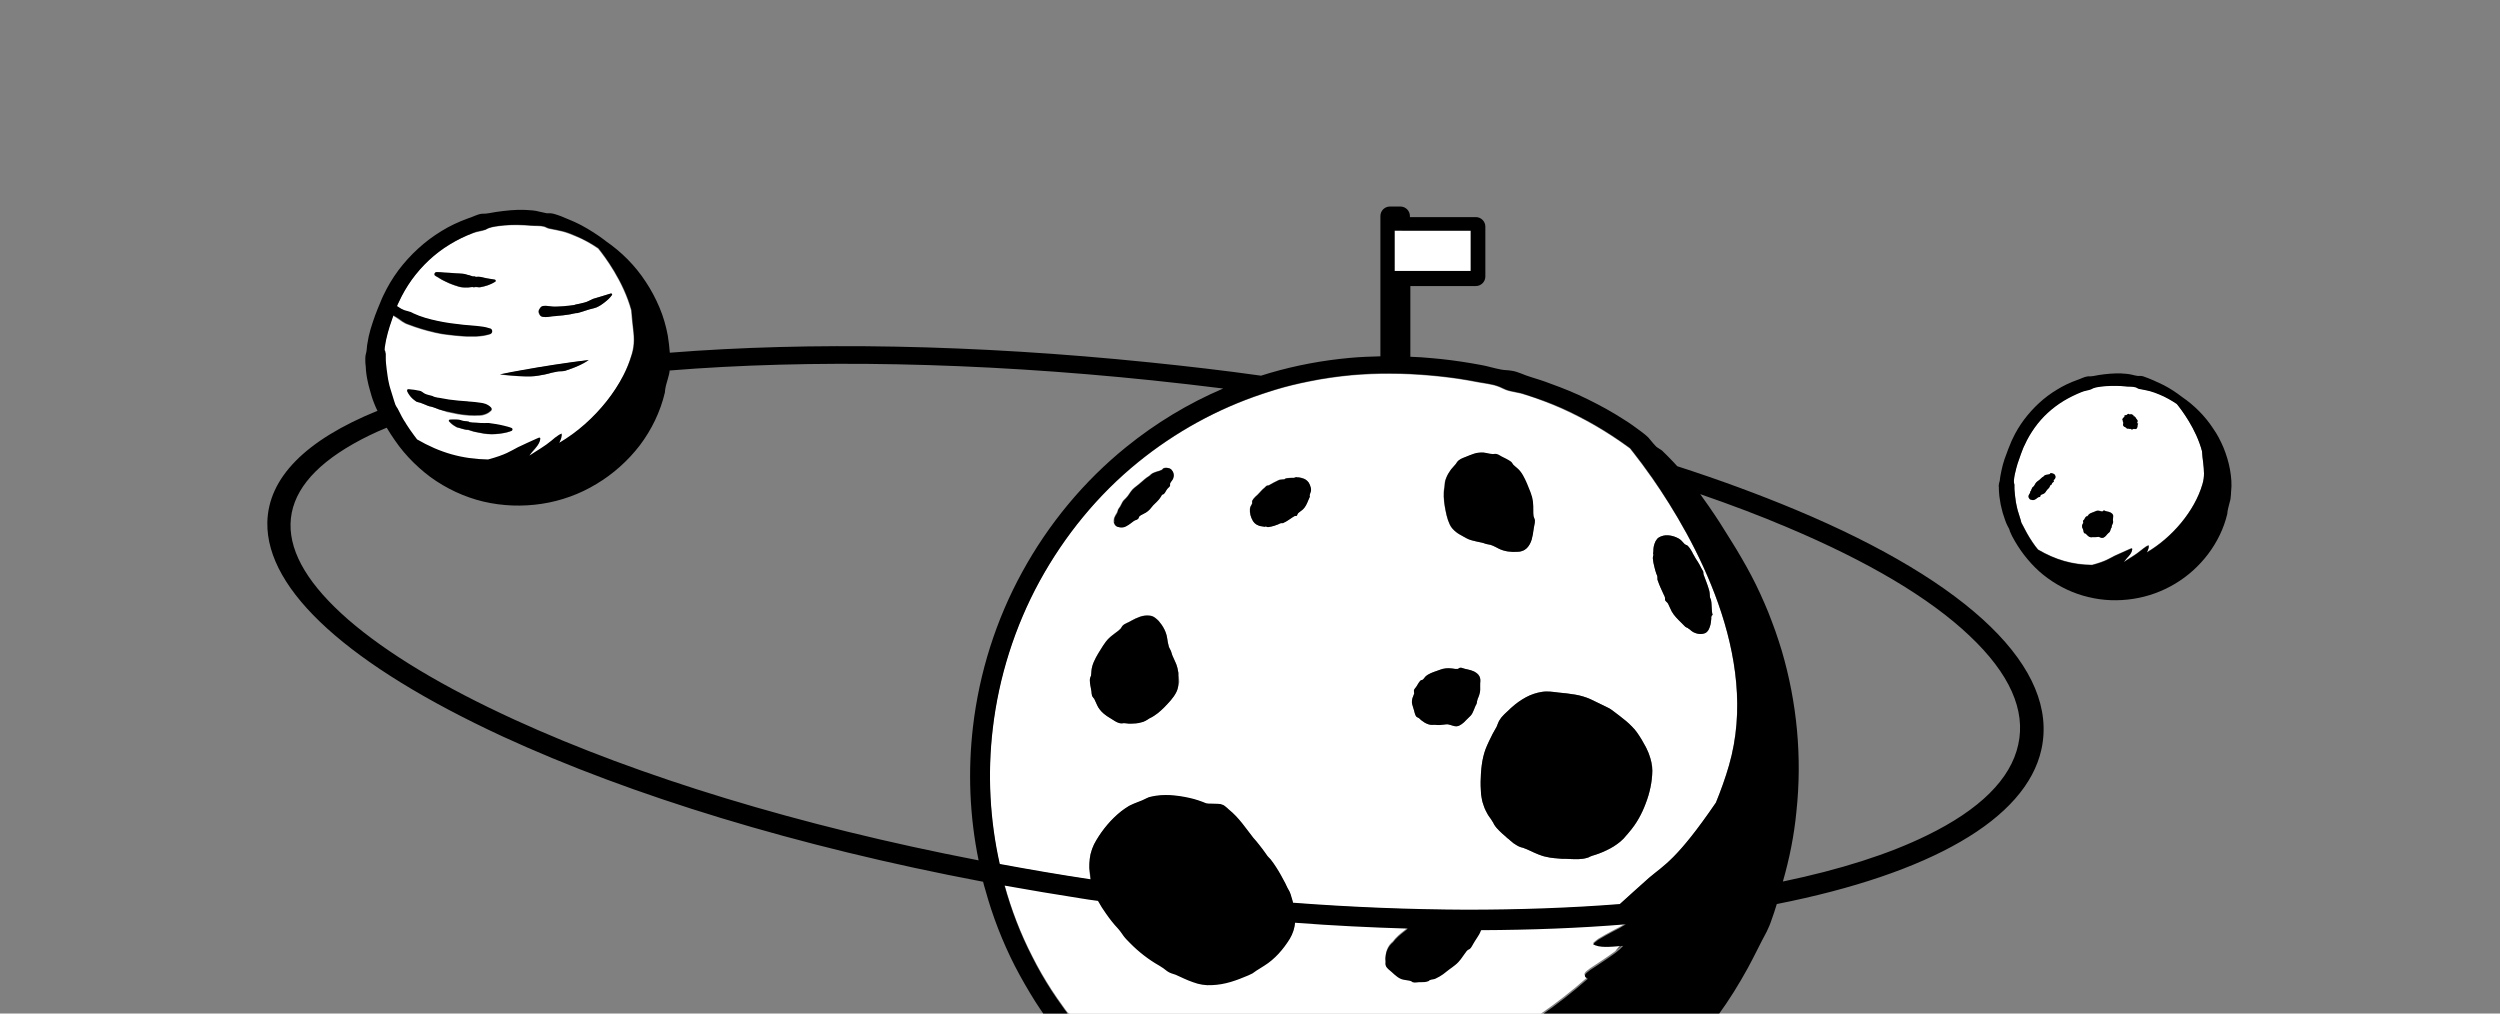 <?xml version="1.0" encoding="utf-8"?>
<!-- Generator: Adobe Illustrator 22.1.0, SVG Export Plug-In . SVG Version: 6.00 Build 0)  -->
<svg version="1.1" baseProfile="tiny" xmlns="http://www.w3.org/2000/svg" xmlns:xlink="http://www.w3.org/1999/xlink" x="0px"
	 y="0px" width="1110px" height="450px" viewBox="0 0 1110 450" xml:space="preserve">
<rect x="0" y="0" width="1110" height="450" fill="#808080" stroke="none"/>
<g id="Ebene_1">
</g>
<g id="Ebene_3" display="none">
</g>
<g id="Ebene_2">
	<g id="XMLID_10_">
		<g>
			<path fill="#FFFFFF" d="M720.1,419.3c-0.9,1-1.9,2-2.9,3c-1.7,1.3-3.6,2.5-5.3,3.7c-1.8,1.3-4,2.6-5.9,3.9
				c-2.8,2-3.1,2.8-1.7,3.7c0.2,0.1,0.4,0.2,0.5,0.3c-6.7,5.9-13.6,11.3-20.7,16.2H475c-0.3-0.2-0.7-0.4-1-0.6c-0.8-1-1.5-2-2.2-3
				c-1.7-2.3-3.3-4.7-4.9-7.1c-3.1-4.8-6-9.8-8.6-15c-5.2-10.1-9.3-20.8-12.3-31.7c11.2,2,22.5,3.9,34,5.7c2.5,0.4,5,0.8,7.5,1.1
				c1.1,2,2.3,3.9,3.6,5.7c1.6,2.3,3.3,4.5,5.2,6.5c0.4,0.5,0.9,1,1.3,1.6l1.2,1.7c0.8,1.1,1.8,2.1,2.8,3.1c3.9,4,8.4,7.5,13.2,10.2
				c1.2,0.7,2.3,1.5,3.4,2.4c1.1,0.8,2.5,1.2,3.8,1.6c2.5,1.1,5,2.4,7.7,3.3c2.6,1,5.5,1.5,8.4,1.3c2.8-0.1,5.6-0.6,8.3-1.4
				c2.7-0.8,5.2-1.8,7.8-2.9c0.6-0.3,1.3-0.6,1.9-0.9c0.6-0.4,1.1-0.8,1.7-1.2l3.5-2.2c4.7-2.9,8.5-7.3,11.4-12
				c1.3-2.2,2.1-4.6,2.3-7.1c16.9,1.3,33.7,2.1,50.1,2.6c-0.5,0.5-1.1,0.9-1.7,1.4c-1.8,1.4-3.6,2.9-5,4.8c-1.9,1.5-3,3.9-3.2,6.4
				c-0.1,0.6-0.1,1.2,0,1.9c0.1,0.6-0.2,1.3,0.1,2c0.2,0.6,0.7,1.1,1.1,1.5c0.5,0.4,0.9,0.8,1.4,1.2c0.9,0.8,1.7,1.6,2.7,2.3
				c1,0.7,2.1,1.2,3.3,1.3c0.6,0.1,1.2,0.2,1.8,0.3c0.3,0.1,0.6,0.1,0.8,0.2c0.3,0.1,0.5,0.3,0.8,0.5c0.6,0.2,1.2,0.2,1.8,0.1
				c0.6-0.1,1.2-0.1,1.8-0.1c1.2,0,2.4,0,3.5-0.5c0.3-0.2,0.5-0.5,0.8-0.5c0.3-0.1,0.6-0.2,0.8-0.2c0.6-0.1,1.2-0.2,1.7-0.5
				c1.1-0.5,2.1-1.1,3.1-1.8l2.7-2.1c0.9-0.7,1.9-1.3,2.8-2.1c0.9-0.7,1.7-1.6,2.4-2.5c0.7-0.9,1.3-1.9,2-2.8
				c0.2-0.2,0.4-0.5,0.5-0.7c0.2-0.2,0.4-0.4,0.6-0.6c0.3-0.2,0.6-0.3,0.8-0.4c0.3-0.2,0.4-0.4,0.6-0.6c0.4-0.5,0.6-1,0.9-1.5
				c0.3-0.5,0.6-1,0.9-1.5c0.6-1,1.3-1.9,1.9-3c0.3-0.6,0.6-1.2,0.8-1.8c22.1-0.1,43.7-0.9,64.3-2.6c-1.9,1.2-3.8,2.3-5.9,3.3
				c-2.2,1.1-4.3,2.4-6.4,3.6c-0.9,0.6-1.6,1.3-2.3,1.9C709.8,420.2,714.9,419.7,720.1,419.3z"/>
			<path fill="#FFFFFF" d="M733.7,212.6c-3.3-4.7-6.2-8.6-8.5-11.5c0,0,0,0,0,0c-0.5-0.7-1-1.3-1.5-1.9c-0.3-0.2-0.5-0.4-0.8-0.6
				c-2.3-1.7-4.7-3.3-7.1-4.9c-4.8-3.1-9.7-6-14.8-8.6c-5.1-2.6-10.4-5-15.8-7c-2.7-1-5.4-2-8.2-2.8c-2.7-1-5.7-1.1-8.4-2.1
				c-1.4-0.5-2.6-1.3-4-1.7c-1.4-0.5-2.8-0.7-4.2-1c-2.9-0.4-5.7-1-8.5-1.5c-5.7-1-11.5-1.7-17.2-2.2c-5.8-0.5-11.6-0.8-17.4-0.8
				c-5.8,0-11.5,0.2-17.3,0.7c-6.4,0.6-12.7,1.5-19,2.8c-5,1-10,2.2-14.9,3.7c-1.9,0.6-3.7,1.1-5.6,1.8c-20,6.6-38.8,17-55.2,30.3
				c-17.9,14.5-32.8,32.7-43.8,52.9c-11.1,20.2-18.2,42.6-20.8,65.5c-2.3,20-1.3,40.4,3.1,60.1c13,2.4,26.2,4.6,39.6,6.7
				c0.3,0,0.5,0.1,0.8,0.1c-0.1-0.2-0.1-0.4-0.1-0.6c-0.2-1.4-0.4-2.8-0.5-4.3c-0.1-1.4,0-2.9,0.2-4.3c0.4-2.9,1.4-5.7,2.9-8.2
				c2.9-4.8,6.6-9.2,11-12.8c1.1-0.9,2.3-1.7,3.5-2.4c0.6-0.3,1.2-0.7,1.9-0.9c0.6-0.3,1.3-0.6,2-0.8c1.3-0.5,2.7-0.9,3.9-1.7
				c0.6-0.3,1.3-0.6,2-0.7c0.7-0.2,1.4-0.3,2.1-0.4c2.8-0.5,5.7-0.4,8.5-0.1c2.8,0.3,5.5,0.8,8.2,1.5c1.4,0.3,2.7,0.8,4,1.3l1,0.4
				l0.5,0.2c0.1,0,0.2,0.1,0.4,0.1c0.6,0.1,1.2,0.1,1.9,0.1c1.4,0,2.7,0,4.2,0.2c0.4,0.1,0.8,0.1,1.2,0.4c0.3,0.1,0.4,0.2,0.5,0.3
				c0.2,0.1,0.3,0.2,0.4,0.3c0.6,0.4,1.1,1,1.6,1.4c4.4,3.6,7.5,8.3,10.9,12.6c0.8,1.1,1.7,2,2.6,3.1c0.9,1.1,1.7,2.2,2.5,3.3
				c0.4,0.6,0.8,1.1,1.2,1.7c0.4,0.6,0.9,1,1.4,1.5c0.8,1.1,1.6,2.2,2.4,3.4c1.5,2.3,2.8,4.8,4.1,7.2c0.3,0.6,0.6,1.2,0.9,1.9
				c0.3,0.6,0.7,1.2,1,1.8c0.1,0.3,0.3,0.6,0.4,1c0.1,0.3,0.2,0.7,0.3,1c0.2,0.7,0.4,1.3,0.6,2c0.1,0.3,0.2,0.6,0.2,0.9
				c26.2,2,51.9,3,76.9,3.1c23.6,0.1,46.4-0.7,68.2-2.5c4.3-3.9,8.7-7.8,13-11.7c6.6-5.6,12.4-7.9,29.7-33.4
				c2.2-5.4,4.2-11,5.8-16.5C781.7,291.3,752.2,239.1,733.7,212.6z M495,229.1c0.3-0.8,0.9-1.4,1.1-2.1c0.1-0.4,0.2-0.8,0.4-1.1
				c0.2-0.3,0.5-0.6,0.7-1c0.4-0.7,0.7-1.4,1.1-2.1c0.4-0.7,1-1.2,1.6-1.8c1.1-1.1,1.8-2.6,2.9-3.8c1.1-1.1,2.5-1.9,3.6-3
				c1.2-1,2.3-2.1,3.7-2.9c0.3-0.2,0.6-0.6,0.9-0.8c0.3-0.3,0.7-0.4,1-0.6c0.7-0.3,1.5-0.6,2.3-0.8c0.4-0.1,0.8-0.2,1.1-0.4
				c0.2-0.1,0.4-0.1,0.5-0.3c0.2-0.1,0.3-0.3,0.5-0.5c0.7-0.4,1.7-0.3,2.7,0c0.2,0.1,0.5,0.2,0.7,0.4c0.2,0.2,0.4,0.4,0.5,0.6
				c0.3,0.4,0.5,0.9,0.6,1.3c0.2,0.9,0,1.9-0.4,2.6c-0.2,0.4-0.5,0.7-0.7,1c-0.2,0.3-0.5,0.7-0.5,1.1c0,0.2,0,0.5,0,0.7
				c0,0.2-0.2,0.4-0.3,0.5c-0.3,0.3-0.7,0.5-0.9,0.9c-0.5,0.6-0.8,1.4-1.3,2c-0.1,0.1-0.2,0.3-0.5,0.4c-0.2,0.1-0.5,0.1-0.6,0.3
				c-0.2,0.3-0.4,0.6-0.6,1c-0.8,1.4-2.1,2.3-3.2,3.5c-0.5,0.5-1,1.2-1.5,1.8c-0.5,0.6-1.1,1.1-1.8,1.5c-0.7,0.4-1.4,0.7-2.1,1.1
				c-0.3,0.2-0.7,0.4-0.9,0.7c-0.2,0.3-0.2,1-0.6,1.1c-0.3,0.2-0.7,0.4-1.1,0.5c-0.4,0.1-0.7,0.4-1,0.6l-1.9,1.4
				c-0.7,0.4-1.4,0.9-2.2,1.1c-0.8,0.2-1.8,0.2-2.8-0.2c-0.2-0.1-0.5-0.2-0.7-0.4c-0.2-0.2-0.3-0.4-0.5-0.6
				c-0.1-0.2-0.2-0.4-0.3-0.7c-0.1-0.2-0.1-0.4-0.1-0.7C494.4,230.7,494.6,229.8,495,229.1z M522.2,307.4c-1.3,2.5-3.3,4.5-5.2,6.5
				c-2,2-4.1,3.8-6.7,5c-0.6,0.4-1.2,0.8-1.8,1.1c-0.6,0.3-1.3,0.6-2,0.7c-1.4,0.4-2.8,0.5-4.2,0.5l-1.1,0l-1-0.1
				c-0.4,0-0.7-0.1-1.1-0.1c-0.4,0-0.7,0.1-1.1,0.1c-1.5,0-2.8-0.9-3.9-1.6c-1.2-0.8-2.4-1.4-3.5-2.3c-1.1-0.8-2.1-1.9-2.9-3.1
				c-0.7-1.2-1.2-2.6-1.8-3.8c-0.2-0.3-0.5-0.6-0.7-0.9c-0.2-0.3-0.4-0.6-0.4-1c-0.2-0.7-0.1-1.4-0.3-2.1c-0.2-1.4-0.6-2.8-0.6-4.2
				c0-0.4,0-0.7,0.1-1.1c0.1-0.4,0.3-0.7,0.4-1c0.1-0.7,0.2-1.4,0.2-2.1c0.2-2.8,1.6-5.4,3-7.8c1.5-2.3,2.8-4.9,4.8-6.8
				c1-1,2.2-1.8,3.2-2.6c0.6-0.4,1.1-0.8,1.6-1.3c0.6-0.4,0.8-1.2,1.3-1.7c1-1,2.5-1.3,3.7-2.1c1.2-0.7,2.5-1.3,3.9-1.8
				c1.4-0.5,2.9-0.7,4.5-0.5c0.8,0.1,1.5,0.4,2.2,0.9c0.6,0.4,1.2,1,1.7,1.5c1.9,2.2,3.3,4.8,3.7,7.5c0.2,1.3,0.4,2.7,0.8,4
				c0.3,0.6,0.6,1.2,0.9,1.8c0.2,0.6,0.4,1.3,0.6,1.9c0.5,1.2,1.1,2.5,1.7,3.8c0.5,1.3,0.8,2.6,1,4c0.2,1.4,0.4,2.8,0.4,4.2
				C523.2,304.6,522.9,306.1,522.2,307.4z M581.7,218.8c-0.1,0.2-0.1,0.4-0.2,0.6c-0.1,0.2-0.1,0.4-0.1,0.6c0.1,0.4,0,0.8-0.2,1.1
				c-0.4,0.7-0.6,1.4-0.9,2.1c-0.6,1.4-1.5,2.8-2.8,3.6c-0.3,0.2-0.6,0.5-0.9,0.7c-0.1,0.1-0.3,0.2-0.4,0.4
				c-0.1,0.2-0.2,0.4-0.3,0.6c-0.1,0.2-0.2,0.4-0.4,0.5c-0.2,0.1-0.5,0-0.7,0c-0.4,0.1-0.7,0.3-1,0.6c-1.2,0.9-2.5,1.8-3.9,2.4
				c-0.2,0.1-0.3,0.2-0.5,0.2c-0.2,0-0.4,0-0.6,0c-0.4,0-0.7,0.2-1.1,0.4c-0.3,0.2-0.7,0.3-1.1,0.4c-0.4,0.1-0.7,0.2-1.1,0.4
				c-0.7,0.3-1.5,0.5-2.3,0.5c-0.2,0-0.4,0.1-0.6,0c-0.2-0.1-0.4-0.2-0.6-0.2c-0.1,0-0.2-0.1-0.3,0c-0.1,0.1-0.2,0.1-0.3,0.1
				c-0.2,0-0.4-0.2-0.6-0.1c-0.8-0.1-1.7-0.2-2.6-0.7c-0.4-0.2-0.8-0.5-1.2-0.8c-0.3-0.4-0.7-0.8-0.9-1.2c-0.9-1.5-1.3-3.3-1.2-5
				c0-0.2,0.1-0.4,0.1-0.6c0-0.2,0.1-0.4,0.2-0.6c0.2-0.4,0.4-0.8,0.6-1.1c0.1-0.2,0.1-0.4,0.1-0.6c0-0.2-0.1-0.5,0-0.7
				c0.2-0.4,0.4-0.7,0.6-1c0.5-0.7,1.1-1.2,1.7-1.7c0.5-0.6,1.1-1.1,1.6-1.7c0.5-0.6,1.1-1.1,1.7-1.6c0.1-0.1,0.3-0.2,0.4-0.4
				c0.1-0.2,0.3-0.3,0.5-0.4c0.2-0.1,0.4-0.1,0.6-0.1c0.2,0,0.4-0.1,0.5-0.2c1.3-0.7,2.6-1.5,4-2.1c0.3-0.2,0.7-0.3,1.1-0.3
				c0.4-0.1,0.8-0.1,1.1-0.1c0.2,0,0.4,0,0.6-0.1c0.2-0.1,0.3-0.3,0.5-0.3c0.4-0.1,0.8-0.1,1.1-0.2c0.8-0.1,1.5-0.1,2.3-0.1
				c0.2,0,0.4,0,0.6-0.1c0.2,0,0.4-0.1,0.6-0.2c0.1,0,0.2,0,0.3,0c0.1,0,0.2,0.1,0.3,0.1c0.2,0,0.4,0,0.6,0c0.8,0.1,1.6,0.3,2.3,0.6
				c0.7,0.3,1.5,0.8,2,1.6C581.8,215.5,582.3,217.3,581.7,218.8z M641.2,216.5c0.1-0.7,0.1-1.4,0.2-2.1c0.1-0.7,0.3-1.4,0.6-2.1
				c0.5-1.3,1.3-2.6,2.1-3.7l0.7-0.8l0.7-0.8c0.2-0.3,0.5-0.5,0.7-0.8c0.2-0.3,0.4-0.6,0.6-0.9c0.9-1.2,2.3-1.7,3.6-2.2
				c1.3-0.5,2.6-1.1,3.9-1.5c1.3-0.4,2.8-0.6,4.2-0.5c1.4,0.2,2.8,0.6,4.1,0.7c0.4,0,0.7-0.1,1.1-0.1c0.4,0,0.7,0.1,1,0.2
				c0.7,0.2,1.2,0.7,1.9,1c1.2,0.6,2.5,1.2,3.7,2c0.3,0.2,0.6,0.4,0.8,0.7c0.2,0.2,0.4,0.7,0.6,0.9c0.5,0.5,1,0.9,1.6,1.4
				c2.2,1.8,3.4,4.5,4.5,7c1,2.6,2.3,5.1,2.6,7.9c0.2,1.4,0.2,2.8,0.2,4.2c0,0.7,0,1.4,0.1,2.1c0,0.7,0.5,1.3,0.6,2
				c0.2,1.4-0.4,2.8-0.5,4.2c-0.2,1.4-0.4,2.8-0.8,4.2c-0.4,1.4-1.1,2.8-2.2,3.9c-0.6,0.5-1.2,1-2,1.2c-0.7,0.3-1.5,0.4-2.2,0.4
				c-2.9,0.2-5.8-0.2-8.2-1.4c-1.2-0.6-2.4-1.3-3.7-1.7c-0.7-0.2-1.3-0.2-2-0.4c-0.6-0.2-1.3-0.5-1.9-0.6c-1.3-0.3-2.7-0.5-4-0.9
				c-1.4-0.3-2.6-0.9-3.8-1.6c-1.2-0.7-2.5-1.3-3.6-2.2c-1.1-0.9-2.2-2-2.8-3.4c-1.2-2.5-1.7-5.3-2.2-8.1
				C641,222.1,640.7,219.3,641.2,216.5z M657.2,303.3c-0.1,1,0,1.8,0,2.8s-0.2,1.8-0.5,2.7c-0.3,0.9-0.7,1.7-0.9,2.6
				c0,0.5-0.1,0.9-0.3,1.3c-0.2,0.4-0.5,0.8-0.6,1.2c-0.3,0.8-0.6,1.7-1.1,2.6c-0.4,0.8-1.1,1.5-1.8,2.2c-0.7,0.7-1.3,1.4-2,2
				c-0.7,0.7-1.5,1.2-2.4,1.6c-0.7,0.3-1.3,0.2-1.8,0.1c-0.5-0.1-1-0.2-1.4-0.4c-0.9-0.3-1.7-0.5-2.3-0.4c-0.9,0.1-1.8,0.2-2.7,0.3
				c-0.5,0-0.9,0.1-1.4,0c-0.5,0-0.9-0.1-1.4-0.1c-1.9,0.3-3.9-0.7-5.4-1.9c-0.4-0.3-0.7-0.6-1.1-1c-0.3-0.3-1-0.4-1.3-0.8
				c-0.6-0.8-0.7-1.9-1-2.8c-0.3-0.9-0.6-1.8-0.8-2.7s-0.1-1.9,0.2-2.8l0.5-1.3c0-0.2,0.1-0.4,0.2-0.7c0-0.2,0-0.5-0.1-0.8
				c-0.2-1.1,1-1.7,1.3-2.5c0.5-0.8,0.9-1.7,1.6-2.3c0.1-0.2,0.4-0.2,0.7-0.3c0.2-0.1,0.4-0.3,0.6-0.4c0.3-0.3,0.6-0.7,0.9-1.1
				c1.4-1.3,3.3-1.9,5-2.5c0.9-0.3,1.7-0.7,2.6-0.9c0.9-0.2,1.8-0.4,2.8-0.3c0.9,0,1.9,0.2,2.8,0.3c0.2,0,0.5,0,0.7,0
				c0.2,0,0.5,0,0.7-0.1s0.5-0.3,0.7-0.4c0.2-0.1,0.5-0.1,0.7,0c1.8,0.7,3.7,0.8,5.5,1.6c0.9,0.4,1.9,1,2.4,2
				C657.4,301.1,657.3,302.3,657.2,303.3z M732.8,349.6c-0.5,2.4-1.2,4.8-2.1,7.1c-1.7,4.6-4.1,9-7.4,12.8c-0.4,0.5-0.8,1-1.2,1.4
				c-0.4,0.5-0.8,0.9-1.2,1.4c-0.9,0.9-1.8,1.7-2.8,2.4c-2,1.5-4.2,2.6-6.5,3.6c-1.1,0.5-2.3,0.9-3.5,1.3c-0.6,0.2-1.2,0.3-1.8,0.6
				c-0.3,0.1-0.6,0.2-0.8,0.4l-0.9,0.3c-2.4,0.7-4.9,0.6-7.4,0.5c-1.2-0.1-2.4-0.1-3.7-0.1L690,381c-1.2-0.1-2.4-0.3-3.6-0.6
				c-1.2-0.2-2.4-0.7-3.5-1.1c-2.3-0.9-4.4-2.1-6.7-2.9c-1.2-0.2-2.4-0.8-3.4-1.5c-0.3-0.2-0.5-0.3-0.8-0.5l-0.7-0.6
				c-0.5-0.4-1-0.8-1.4-1.2c-0.5-0.3-1-0.8-1.4-1.2l-1.4-1.2c-0.9-0.8-1.8-1.7-2.6-2.6c-0.4-0.5-0.8-1-1.1-1.5
				c-0.3-0.6-0.5-1.1-0.9-1.6c-0.3-0.5-0.6-1-1-1.5c-0.4-0.5-0.7-1-1-1.5c-0.6-1.1-1.2-2.2-1.6-3.4l-0.6-1.8
				c-0.2-0.6-0.3-1.2-0.4-1.8c-0.1-0.6-0.2-1.2-0.3-1.8l-0.1-1.9c-0.1-1.2-0.1-2.5-0.1-3.7c0.1-4.9,0.5-9.9,2.2-14.5
				c0.9-2.3,2-4.5,3.1-6.7l1.8-3.2c0.5-1.1,0.8-2.4,1.6-3.4c0.3-0.5,0.7-1,1.2-1.5c0.4-0.5,0.9-0.9,1.3-1.3c0.5-0.4,0.9-0.9,1.4-1.3
				c0.4-0.4,0.9-0.9,1.4-1.3c1.9-1.7,3.9-3.1,6.1-4.3c2.2-1.2,4.6-2,7.1-2.4c2.5-0.4,5,0,7.4,0.3c2.4,0.2,4.9,0.5,7.3,0.9
				c2.4,0.4,4.8,1.1,7,2.1c2.2,1,4.4,2.2,6.6,3.2c0.5,0.3,1.1,0.5,1.6,0.8c0.5,0.3,1,0.6,1.5,1c1,0.7,1.9,1.5,2.9,2.2
				c1.9,1.5,3.9,3,5.6,4.8c1.8,1.7,3.1,3.8,4.4,5.9c0.3,0.5,0.6,1,0.9,1.6c0.3,0.5,0.6,1.1,0.9,1.6c0.3,0.5,0.5,1.1,0.8,1.7
				c0.3,0.6,0.5,1.1,0.7,1.7c0.9,2.3,1.5,4.8,1.5,7.3C733.6,344.7,733.3,347.2,732.8,349.6z M759.9,273.6c0,0.1-0.1,0.3-0.1,0.4
				c0,0.3,0,0.5,0,0.8c-0.1,1.1-0.2,2.2-0.6,3.4c-0.2,0.5-0.4,1.1-0.7,1.6c-0.3,0.5-0.8,1-1.4,1.3c-1.2,0.5-2.5,0.5-3.6,0.2
				c-0.6-0.1-1.1-0.4-1.6-0.6c-0.5-0.3-1-0.6-1.4-1c-0.2-0.2-0.4-0.4-0.7-0.5c-0.2-0.2-0.4-0.4-0.7-0.5c-0.3-0.1-0.5-0.2-0.8-0.4
				c-0.2-0.2-0.4-0.4-0.6-0.6c-0.4-0.4-0.8-0.8-1.2-1.2c-0.4-0.4-0.8-0.8-1.2-1.2c-1.6-1.6-3-3.3-3.8-5.4c-0.2-0.5-0.5-1-0.7-1.5
				c-0.1-0.2-0.2-0.5-0.4-0.7c-0.2-0.2-0.4-0.4-0.6-0.6c-0.2-0.2-0.4-0.4-0.5-0.7c-0.1-0.3,0-0.6,0-0.9c-0.1-0.5-0.3-1-0.6-1.5
				c-0.9-2-1.9-4-2.6-6.1c-0.1-0.3-0.2-0.5-0.2-0.8c0-0.3,0-0.6,0-0.8c0-0.6-0.3-1.1-0.5-1.6c-0.2-0.5-0.3-1-0.5-1.6l-0.4-1.6
				c-0.3-1.1-0.5-2.2-0.6-3.3c0-0.3-0.1-0.6,0-0.8c0-0.3,0.1-0.6,0.2-0.9c0-0.1,0-0.3,0-0.4c-0.1-0.1-0.2-0.3-0.1-0.4
				c0-0.3,0.1-0.6,0.1-0.9c0-1.2,0.1-2.3,0.6-3.6c0.2-0.6,0.5-1.2,1-1.8c0.2-0.3,0.5-0.6,0.9-0.8c0.2-0.1,0.4-0.2,0.6-0.3l0.5-0.2
				c1.3-0.5,2.6-0.5,3.9-0.3c1.2,0.2,2.4,0.6,3.5,1.2c0.3,0.1,0.5,0.3,0.8,0.5c0.2,0.2,0.5,0.3,0.7,0.6c0.4,0.5,0.8,0.9,1.2,1.3
				c0.2,0.2,0.4,0.4,0.7,0.5c0.3,0.1,0.6,0.2,0.8,0.4c0.4,0.4,0.8,0.9,1.1,1.3c0.3,0.5,0.6,1,0.9,1.5c0.2,0.5,0.5,1,0.8,1.5
				c0.5,1,1.1,1.9,1.7,2.8c0.6,0.9,1.1,1.9,1.6,2.9l0.4,0.7c0.1,0.2,0.3,0.5,0.4,0.7c0.1,0.3,0.1,0.6,0.1,0.9c0,0.3,0.1,0.5,0.2,0.8
				c0.7,2,1.6,4.1,2.2,6.2c0.4,1,0.4,2.2,0.5,3.3c0,0.3,0.1,0.5,0.2,0.8c0.1,0.2,0.3,0.5,0.3,0.8c0.1,0.6,0.2,1.1,0.2,1.6
				c0.1,1.1,0.1,2.2,0.2,3.3c0,0.6,0.2,1.1,0.3,1.6C759.9,273.4,759.9,273.5,759.9,273.6z"/>
			<path fill="#FFFFFF" d="M978.2,205.1c-0.2-1.4-0.4-3.1-0.5-4.9c-2.7-9.9-9.1-18.3-11.2-21c-2.4-1.7-5-3.1-7.7-4.2
				c-1.4-0.6-2.8-1.1-4.2-1.5c-1.4-0.4-2.9-0.6-4.3-0.9c-0.4-0.1-0.7-0.1-1.1-0.3c-0.4-0.2-0.7-0.4-1-0.5c-0.7-0.2-1.5-0.2-2.2-0.3
				c-0.7,0-1.5,0-2.2-0.1c-0.7-0.1-1.5-0.1-2.2-0.2c-3-0.2-5.9-0.1-8.9,0.3c-1.5,0.2-3,0.4-4.3,1.2c-1.4,0.5-2.9,0.6-4.2,1.2
				c-2.8,1-5.4,2.3-7.9,3.9c-5,3.1-9.4,7.2-12.9,11.9c-1.7,2.4-3.2,4.9-4.4,7.6c-0.3,0.7-0.6,1.4-0.9,2l-0.8,2.1
				c-0.5,1.4-1,2.9-1.5,4.3c-0.5,1.4-0.8,2.8-1.1,4.2c-0.1,0.7-0.3,1.4-0.4,2.1c0,0.4-0.1,0.7-0.1,1c0,0.3-0.1,0.7,0,1
				c0,0.4,0.1,0.7,0.2,1c0,0.3,0,0.7,0,1c0,0.7,0,1.4,0.1,2.1c0.1,1.4,0.3,2.9,0.5,4.3c0.1,0.7,0.3,1.4,0.4,2.1
				c0.2,0.7,0.3,1.4,0.5,2.1c0.4,1.4,0.9,2.8,1.3,4.2c0.1,0.7,0.4,1.4,0.8,2.1c0.4,0.6,0.7,1.3,1,1.9c0.7,1.3,1.4,2.6,2.2,3.9
				c0.8,1.2,1.6,2.5,2.5,3.7c0.4,0.5,0.8,1,1.2,1.5c7.8,4.6,15.2,6.7,24,6.8c6-1.6,7.7-2.9,10.1-4.1c2.2-1,4.4-2,6.7-3
				c0.8-0.3,1.1-0.3,1,0.2c-0.1,0.8-0.5,1.8-1.5,2.9c-0.7,0.8-1.5,1.6-2.2,2.6c0,0,0.1,0,0.1,0c2.6-1.8,5-3,7.4-5
				c0.8-0.7,1.6-1.2,2.4-1.8c0.4-0.3,0.8-0.4,1.1-0.5c0.1,0.8-0.2,1.9-0.8,3.1c11.2-6.5,21.3-18.3,24.7-30.3
				C978.9,211.6,978.6,208.9,978.2,205.1z M912.4,212.6c-0.1,0.2-0.3,0.3-0.4,0.4c-0.1,0.2-0.2,0.3-0.2,0.5c0,0.1,0.1,0.2,0.1,0.3
				c0,0.1-0.1,0.2-0.1,0.2c-0.1,0.1-0.4,0.2-0.5,0.3c-0.2,0.3-0.3,0.6-0.5,0.9c-0.1,0.1-0.1,0.2-0.2,0.2c-0.1,0-0.3,0-0.3,0.1
				c-0.1,0.1-0.2,0.3-0.2,0.5c-0.3,0.7-0.9,1-1.3,1.6c-0.2,0.3-0.4,0.6-0.6,0.9c-0.2,0.3-0.5,0.5-0.8,0.7c-0.3,0.2-0.7,0.2-1,0.4
				c-0.1,0.1-0.3,0.1-0.4,0.3c-0.1,0.2,0,0.6-0.2,0.6c-0.1,0.1-0.3,0.1-0.5,0.2c-0.2,0-0.3,0.1-0.5,0.2c-0.3,0.2-0.5,0.4-0.8,0.6
				c-0.3,0.2-0.6,0.4-1,0.5c-0.4,0.1-0.9,0-1.4-0.2c-0.1,0-0.2-0.1-0.4-0.2c-0.1-0.1-0.2-0.2-0.2-0.3c-0.1-0.1-0.1-0.2-0.2-0.3
				c0-0.1-0.1-0.2-0.1-0.3c-0.1-0.4,0-0.8,0.2-1.1c0.2-0.3,0.5-0.6,0.5-0.9c0-0.2,0-0.4,0.1-0.5c0.1-0.1,0.3-0.2,0.3-0.4
				c0.2-0.3,0.3-0.7,0.4-1c0.1-0.3,0.5-0.5,0.7-0.8c0.5-0.5,0.7-1.2,1.2-1.8c0.5-0.5,1.1-0.8,1.6-1.3c0.5-0.4,1-1,1.6-1.3
				c0.1-0.1,0.2-0.3,0.4-0.4c0.1-0.1,0.3-0.2,0.5-0.3c0.3-0.1,0.7-0.2,1.1-0.2c0.3-0.1,0.7,0,1-0.5c0.3-0.3,0.8-0.1,1.3,0.1
				c0.5,0.2,0.9,0.7,1,1.1C912.7,211.9,912.6,212.3,912.4,212.6z M938.2,231.3c0,0.4,0,0.8-0.2,1.2c-0.1,0.4-0.4,0.7-0.4,1.1
				c0,0.2,0,0.4-0.1,0.6c-0.1,0.2-0.2,0.3-0.3,0.5c-0.1,0.4-0.2,0.8-0.4,1.2c-0.2,0.4-0.5,0.7-0.9,0.9c-0.6,0.5-1.1,1.4-1.9,1.8
				c-0.4,0.1-0.7,0.1-1,0.1c-0.2-0.1-0.5-0.1-0.6-0.2c-0.4-0.2-0.7-0.2-0.9-0.2c-0.8,0.1-1.6,0.2-2.5,0.1c-0.9,0.3-1.8-0.3-2.4-1
				c-0.2-0.2-0.3-0.3-0.5-0.5c-0.1-0.2-0.5-0.1-0.7-0.3c-0.3-0.4-0.2-0.9-0.4-1.3c-0.1-0.4-0.3-0.8-0.5-1.2
				c-0.1-0.4-0.1-0.9,0.1-1.3c0.1-0.2,0.2-0.4,0.3-0.6c0-0.1,0.1-0.2,0.1-0.3c0-0.1,0-0.2-0.1-0.4c-0.1-0.3,0-0.5,0.2-0.6
				c0.2-0.2,0.3-0.3,0.4-0.5c0.2-0.4,0.4-0.8,0.7-1.1c0.1-0.1,0.2-0.1,0.4-0.1c0.1,0,0.2-0.1,0.3-0.2c0.1-0.2,0.2-0.3,0.4-0.5
				c0.6-0.6,1.5-0.9,2.2-1.2c0.4-0.1,0.8-0.4,1.2-0.5c0.4-0.1,0.8-0.2,1.2-0.1c0.4,0,0.8,0.2,1.2,0.3c0.1,0,0.2,0,0.3,0
				s0.2,0,0.3-0.1c0.1-0.1,0.2-0.2,0.3-0.3c0.1-0.1,0.2-0.1,0.3,0c0.8,0.5,1.6,0.4,2.6,0.8c0.4,0.2,0.9,0.5,1.2,1
				c0.3,0.5,0.1,1.1,0,1.6C938.1,230.5,938.1,230.9,938.2,231.3z M949,189.6c-0.1,0.3-0.2,0.6-0.5,0.8c-0.3,0.2-0.8,0-1,0
				c-0.2,0-0.4,0.1-0.6,0.2s-0.4,0.1-0.6,0c-0.2-0.1-0.3-0.3-0.6-0.2c-0.1,0.1-0.2,0.1-0.3,0c-0.1,0-0.2-0.2-0.3-0.1
				c-0.2,0-0.4,0-0.6,0c-0.2,0-0.4-0.3-0.5-0.4c-0.3-0.3-0.9-0.3-1.2-0.8c-0.3-0.6-0.1-0.8-0.1-1c0.1-0.2,0.1-0.3,0.1-0.3
				c-0.1-0.2-0.1-0.4-0.2-0.6c0-0.1-0.1-0.2-0.1-0.3c0-0.1,0.1-0.2,0-0.3c-0.4-0.4,0.1-1,0.5-1.3c0.1-0.1,0.2-0.2,0.3-0.3
				c0.1-0.1-0.1-0.4,0-0.5c0.2-0.2,0.6-0.1,0.8-0.2c0.2-0.1,0.3-0.3,0.6-0.4c0.2-0.1,0.4-0.2,0.7,0c0.1,0.1,0.2,0.1,0.3,0.2
				c0.1,0,0.1,0,0.1,0c0.1,0,0.1-0.1,0.2-0.2c0.1-0.2,0.3-0.1,0.3,0c0.1,0.1,0.2,0.2,0.3,0.2c0.2,0.1,0.5,0.1,0.6,0.2
				c0.1,0,0,0.2,0,0.3c0,0.1,0,0.1,0.1,0.2c0.1,0,0.2,0,0.4,0.1c0.4,0.2,0.5,0.7,0.8,1c0.1,0.2,0.3,0.3,0.4,0.5
				c0.1,0.2,0.2,0.4,0.2,0.6c-0.1,0.2-0.2,0.5-0.2,0.7c0,0.1,0,0.1,0,0.2c0,0,0,0.1,0.1,0.1c0.1,0,0.2,0.1,0.3,0.1
				c0.1,0,0.1,0.1,0.1,0.1C949,188.7,949.2,189.1,949,189.6z"/>
			<polygon fill="#FFFFFF" points="653,102.5 653,120.4 627.7,120.4 627.7,120.4 619.2,120.4 619.2,102.4 622.4,102.4 622.4,102.5 
							"/>
			<path fill="#FFFFFF" d="M280.8,144.3c-0.2-1.9-0.5-4-0.6-6.4c-3.5-12.9-11.8-24-14.7-27.5c-3.2-2.2-6.5-4.1-10.1-5.5
				c-1.8-0.7-3.6-1.5-5.5-2c-1.9-0.5-3.8-0.8-5.7-1.2c-0.5-0.1-1-0.2-1.4-0.4c-0.5-0.2-0.9-0.5-1.4-0.6c-0.9-0.2-1.9-0.3-2.9-0.3
				c-1-0.1-1.9,0-2.9-0.1c-1-0.1-1.9-0.2-2.9-0.2c-3.9-0.2-7.8-0.2-11.6,0.4c-1.9,0.3-3.9,0.5-5.6,1.6c-1.8,0.7-3.8,0.8-5.6,1.5
				c-3.6,1.3-7.1,3-10.4,5.1c-6.6,4-12.3,9.4-16.8,15.6c-2.2,3.1-4.2,6.5-5.8,10c-0.3,0.6-0.6,1.2-0.8,1.8c0.6,0.4,1.2,0.8,1.9,1.2
				c0.4,0.2,0.8,0.4,1.3,0.6c0.5,0.1,0.9,0.3,1.4,0.4c0.9,0.3,1.8,0.5,2.6,1c3.4,1.6,7.2,2.6,10.9,3.4c3.8,0.8,7.6,1.3,11.4,1.7
				l5.8,0.5c1.9,0.2,3.9,0.4,5.9,1.1l0.1,0c0.7,0.2,1.1,1,0.9,1.7c-0.1,0.4-0.5,0.7-0.9,0.8c-2,0.7-4,0.9-6.1,1c-1,0-2,0-3,0
				c-1,0-2,0-3.1-0.1c-2-0.2-4.1-0.3-6.1-0.6l-3-0.4l-3-0.6c-4-0.9-8-2.1-11.9-3.6c-1-0.3-1.9-0.8-2.8-1.4c-0.9-0.6-1.7-1.2-2.6-1.8
				c-0.4-0.2-0.8-0.5-1.3-0.8c-0.6,1.7-1.2,3.3-1.7,5c-0.6,1.9-1.1,3.7-1.5,5.6c-0.2,0.9-0.3,1.8-0.5,2.8c-0.1,0.5-0.1,0.9-0.2,1.4
				c0,0.5-0.1,0.9,0,1.4c0.1,0.5,0.2,0.9,0.3,1.4c0.1,0.5,0,0.9,0,1.4c0,0.9,0,1.9,0.1,2.8c0.1,1.9,0.4,3.7,0.7,5.6
				c0.2,0.9,0.4,1.9,0.5,2.8c0.2,0.9,0.4,1.8,0.7,2.8c0.5,1.8,1.2,3.6,1.7,5.5c0,0.2,0.1,0.4,0.2,0.6c0.2,0.7,0.5,1.4,0.9,2.1
				c0.6,0.8,0.9,1.7,1.4,2.5c0.6,1.2,1.2,2.3,1.9,3.5c0.3,0.5,0.6,1.1,1,1.6c1,1.6,2.1,3.3,3.3,4.8c0.5,0.7,1,1.3,1.5,2
				c10.2,6,19.9,8.8,31.5,8.9c7.9-2.1,10-3.8,13.2-5.4c2.9-1.4,5.8-2.7,8.7-4c1-0.5,1.4-0.4,1.3,0.3c-0.1,1.1-0.7,2.3-2,3.8
				c-0.9,1-2,2.1-2.8,3.5c0,0,0.1,0,0.1,0c3.4-2.3,6.5-4,9.7-6.6c1-0.9,2.1-1.6,3.1-2.4c0.5-0.3,1-0.5,1.4-0.7
				c0.2,1.1-0.3,2.5-1.1,4.1c4-2.3,7.8-5.1,11.4-8.3c7-6.2,13.1-13.8,17.2-21.8c1.5-2.9,2.7-5.9,3.6-8.9c0.1-0.2,0.1-0.4,0.2-0.6
				C281.8,152.8,281.4,149.2,280.8,144.3z M216.6,126.7c-1.1,0.4-2.3,0.7-3.5,0.9c-0.6,0.1-1.2-0.1-1.7-0.1c-0.3,0-0.6,0.1-0.9,0.1
				c-0.3,0.1-0.6-0.2-0.9-0.1c-0.6,0-1.2,0.2-1.8,0.2c-0.6,0-1.2,0-1.8,0c-0.6,0-1.2-0.1-1.7-0.2c-0.6-0.1-1.1-0.3-1.7-0.5
				c-1.1-0.3-2.2-0.8-3.3-1.2c-1.1-0.5-2.1-1-3.1-1.5c-1-0.6-2-1.2-3-1.8c-0.4-0.3-0.5-0.8-0.2-1.2c0.2-0.3,0.5-0.4,0.8-0.4h0
				c1.1,0,2.2,0.1,3.4,0.2c1.1,0.1,2.2,0.2,3.3,0.2c1.1,0.1,2.2,0.1,3.2,0.2c1.1,0,2.1,0,3.1,0.4c0.5,0.1,1,0.3,1.5,0.4
				c0.5,0.1,1,0.4,1.5,0.5c0.3,0.1,0.5-0.2,0.8,0c0.2,0.1,0.5,0.2,0.8,0.2c0.5,0,1.1-0.2,1.6,0c2.1,0.4,4.2,0.9,6.4,1.2l0.1,0
				c0.3,0,0.5,0.3,0.5,0.6c0,0.2-0.1,0.3-0.3,0.4C218.8,125.8,217.7,126.3,216.6,126.7z M195,181.8c-0.4-0.1-0.9-0.3-1.3-0.5
				c-0.8-0.3-1.6-0.6-2.4-0.8c-0.4-0.1-0.8-0.2-1.2-0.3c-0.4-0.1-0.8-0.3-1.2-0.5c-0.8-0.3-1.5-0.7-2.3-0.9
				c-0.4-0.1-0.8-0.2-1.2-0.3c-0.4-0.1-0.8-0.3-1.1-0.6c-0.6-0.5-1.2-1-1.8-1.6c-0.7-0.7-1.2-1.5-1.7-2.4c-0.1-0.3,0-0.6,0.3-0.8
				c0.1,0,0.2,0,0.3,0h0.1c1.8,0.1,3.3,0.4,4.8,0.7c0.7,0.1,1.2,0.5,1.7,0.9c0.1,0.1,0.2,0.1,0.3,0.2c0.7,0.4,1.4,0.6,2.1,0.8
				c0.7,0.2,1.5,0.3,2.2,0.7c0.3,0.2,0.7,0.2,1.1,0.3c0.4,0.1,0.8,0.1,1.1,0.2c0.8,0.1,1.5,0.2,2.3,0.4c0.8,0.1,1.5,0.3,2.3,0.4
				c2.7,0.4,5.5,0.6,8.3,0.8c0.3,0,0.6,0,0.9,0.1l2.3,0.2l2.3,0.3c0.8,0.1,1.6,0.2,2.3,0.5c0.8,0.3,1.6,0.7,2.4,1.5l0,0
				c0.4,0.4,0.5,1.1,0.1,1.5c0,0,0,0-0.1,0c-0.8,0.8-1.6,1.2-2.4,1.5c-0.8,0.3-1.6,0.5-2.4,0.5c-1.6,0-3.3,0.1-4.9,0
				c-1.6-0.2-3.3-0.3-4.9-0.6c-0.8-0.2-1.6-0.3-2.4-0.5l-2.4-0.5C197.3,182.5,196.1,182.2,195,181.8z M227.4,191
				c-0.1,0.2-0.2,0.3-0.4,0.4c-2.3,0.9-4.7,1.2-7.1,1.4c-2.4,0.2-4.8-0.1-7.1-0.6c-1.2-0.2-2.3-0.5-3.5-0.8
				c-0.3-0.1-0.6-0.2-0.9-0.3c-0.3-0.1-0.6-0.2-0.9-0.2c-0.3,0-0.6,0-0.9-0.1c-0.3-0.1-0.6-0.2-0.9-0.2c-0.6-0.2-1.1-0.4-1.7-0.5
				c-0.6-0.2-1.2-0.2-1.7-0.6c-1.1-0.6-2.1-1.3-3-2.4c-0.2-0.2-0.1-0.5,0.1-0.6c0.1-0.1,0.2-0.1,0.3-0.1l0,0c1.2-0.1,2.4-0.1,3.6,0
				c0.6,0,1.1,0.2,1.6,0.4c0.5,0.1,1.1,0.2,1.7,0.3c0.3,0,0.6,0.1,0.8,0.1c0.3,0,0.6,0.1,0.8,0.2s0.6,0.1,0.8,0.2
				c0.3,0,0.6,0,0.8,0.1c1.1,0,2.3,0.2,3.4,0.2c1.1,0.1,2.3,0.1,3.4,0.2c1.1,0.1,2.2,0.2,3.4,0.5c1.1,0.2,2.3,0.4,3.4,0.7
				c1.1,0.3,2.3,0.6,3.4,1l0,0C227.3,190.3,227.5,190.7,227.4,191z M256.8,162.4c-1.9,0.9-3.8,1.6-5.8,2.2c-1,0.3-2,0.2-3.1,0.3
				c-0.5,0-1,0.2-1.5,0.3c-0.5,0.1-1,0.1-1.5,0.3c-2,0.6-4,1-6,1.3c-1,0.2-2,0.3-3,0.3c-1,0-2,0-3,0c-2,0-4.1-0.2-6.1-0.3
				c-1.6-0.1-3.2-0.3-4.8-0.5c3.2-0.6,6.5-1.3,9.9-1.9c9.4-1.7,19.2-3.2,29.5-4.5C260,160.9,258.4,161.7,256.8,162.4z M271.7,131
				c-0.9,1.3-2,2.2-3.2,3.2c-0.6,0.4-1.2,0.9-1.8,1.3c-0.6,0.4-1.2,0.8-1.9,1c-0.7,0.3-1.4,0.4-2.1,0.6c-0.7,0.2-1.4,0.4-2.1,0.6
				c-1.4,0.5-2.8,0.9-4.2,1.3c-0.8,0-1.4,0.2-2.1,0.3c-0.7,0.2-1.4,0.3-2.1,0.4c-0.7,0.1-1.4,0.2-2.2,0.3l-2.2,0.2
				c-0.7,0.1-1.4,0.2-2.2,0.2c-0.7,0-1.4,0.1-2.2,0.3c-0.7,0.1-1.5,0.1-2.2,0c-0.7-0.1-1.5-0.2-2.1-1.8c-0.2-0.4-0.1-0.9,0.1-1.3
				l0,0c0.8-1.5,1.5-1.6,2.1-1.7c0.7-0.1,1.4,0,2,0.1c1.4,0.2,2.7,0.2,4.1,0.2l2-0.1c0.7,0,1.4-0.1,2-0.2c0.7-0.1,1.4-0.1,2-0.2
				c0.7-0.1,1.4-0.1,2-0.4c1.3-0.3,2.7-0.5,4-0.9c1.3-0.3,2.5-1,3.7-1.6c2.6-0.8,5.2-1.6,7.9-2.4l0,0c0.2-0.1,0.5,0.1,0.6,0.3
				C271.8,130.8,271.8,130.9,271.7,131z"/>
			<g>
				<path d="M990.1,208.4c-0.6-3.3-1.6-6.5-2.8-9.5c-1.3-3.1-2.8-6-4.7-8.7c-3.6-5.5-8.3-10.2-13.7-13.9c0,0,0,0,0,0
					c-2.6-2-5.3-3.8-8.2-5.3c-1.5-0.7-3-1.4-4.5-2.1c-1.5-0.6-3-1.3-4.6-1.8c-0.4-0.1-0.8-0.2-1.2-0.2c-0.4,0-0.9,0-1.3,0
					c-0.8-0.1-1.6-0.3-2.4-0.5c-1.6-0.4-3.3-0.5-4.9-0.6c-3.3-0.1-6.6,0.2-9.9,0.7c-1.6,0.3-3.2,0.7-4.9,0.6
					c-1.7,0.2-3.1,1.1-4.7,1.6c-3.1,1.1-6.1,2.5-9,4.3c-5.7,3.4-10.6,8-14.6,13.3c-2,2.7-3.7,5.5-5.1,8.5c-0.4,0.8-0.7,1.5-1,2.3
					l-0.9,2.2c-0.6,1.5-1.1,3-1.7,4.6c-0.5,1.6-1,3.2-1.3,4.8c-0.2,0.8-0.3,1.7-0.5,2.5c-0.1,0.4-0.1,0.8-0.2,1.3
					c0,0.4-0.1,0.9-0.2,1.3c-0.1,0.4-0.3,0.8-0.3,1.3c-0.1,0.4-0.1,0.9,0,1.3c0,0.9,0,1.7,0.1,2.5l0.1,1.3l0.2,1.3
					c0.1,0.8,0.3,1.7,0.4,2.5c0.2,0.8,0.4,1.6,0.6,2.5c0.2,0.8,0.4,1.6,0.7,2.4c0.3,0.8,0.5,1.6,0.8,2.4c0.3,0.8,0.6,1.5,1,2.3
					c0.2,0.4,0.4,0.7,0.6,1.1c0.2,0.4,0.3,0.8,0.4,1.2c0.3,0.8,0.7,1.5,1,2.2c0.8,1.5,1.6,2.9,2.5,4.3c0.9,1.4,1.8,2.7,2.8,4
					c1,1.3,2.1,2.6,3.2,3.8c2.2,2.4,4.7,4.7,7.4,6.6c5.4,3.9,11.5,6.8,18,8.3c6.5,1.6,13.2,1.8,19.8,0.8c6.6-1,12.9-3.3,18.6-6.7
					c5.7-3.4,10.7-7.9,14.7-13.2c4-5.3,7-11.4,8.5-17.8c0.1-1.7,0.6-3.2,1-4.9c0.2-0.8,0.5-1.6,0.5-2.4c0.1-0.8,0.2-1.7,0.2-2.5
					C991,215.1,990.7,211.7,990.1,208.4z M977.9,215c-3.5,12-13.6,23.8-24.7,30.3c0.6-1.2,1-2.2,0.8-3.1c-0.4,0.2-0.7,0.3-1.1,0.5
					c-0.8,0.6-1.6,1.1-2.4,1.8c-2.4,2-4.8,3.3-7.4,5c0,0,0,0-0.1,0c0.7-1,1.5-1.8,2.2-2.6c1-1.1,1.4-2.1,1.5-2.9
					c0.1-0.5-0.2-0.6-1-0.2c-2.2,1-4.4,2-6.7,3c-2.4,1.2-4,2.5-10.1,4.1c-8.8-0.1-16.2-2.3-24-6.8c-0.4-0.5-0.8-1-1.2-1.5
					c-0.9-1.2-1.7-2.4-2.5-3.7c-0.8-1.3-1.5-2.5-2.2-3.9c-0.4-0.6-0.6-1.3-1-1.9c-0.4-0.6-0.7-1.3-0.8-2.1c-0.4-1.4-0.9-2.8-1.3-4.2
					c-0.2-0.7-0.4-1.4-0.5-2.1c-0.2-0.7-0.3-1.4-0.4-2.1c-0.2-1.4-0.4-2.8-0.5-4.3c-0.1-0.7-0.1-1.4-0.1-2.1c0-0.4,0-0.7,0-1
					c-0.1-0.3-0.2-0.7-0.2-1c-0.1-0.3,0-0.7,0-1c0-0.3,0.1-0.7,0.1-1c0.1-0.7,0.2-1.4,0.4-2.1c0.3-1.4,0.7-2.8,1.1-4.2
					c0.5-1.4,1-2.8,1.5-4.3l0.8-2.1c0.3-0.7,0.5-1.4,0.9-2c1.2-2.7,2.7-5.2,4.4-7.6c3.4-4.8,7.8-8.8,12.9-11.9
					c2.5-1.5,5.2-2.8,7.9-3.9c1.4-0.6,2.9-0.7,4.2-1.2c1.3-0.8,2.8-1,4.3-1.2c2.9-0.4,5.9-0.4,8.9-0.3c0.7,0.1,1.5,0.1,2.2,0.2
					c0.7,0.1,1.5,0.1,2.2,0.1c0.8,0,1.5,0.1,2.2,0.3c0.4,0.1,0.7,0.3,1,0.5c0.3,0.2,0.7,0.2,1.1,0.3c1.4,0.3,2.9,0.5,4.3,0.9
					c1.4,0.4,2.8,0.9,4.2,1.5c2.7,1.1,5.3,2.6,7.7,4.2c2.2,2.7,8.6,11.1,11.2,21c0.1,1.8,0.3,3.5,0.5,4.9
					C978.6,208.9,978.9,211.6,977.9,215z"/>
				<path d="M949.3,188.1c-0.1-0.1-0.2-0.1-0.3-0.1c-0.1,0-0.1-0.1-0.1-0.1c0,0,0-0.1,0-0.2c0-0.2,0.2-0.4,0.2-0.7
					c0-0.2,0-0.4-0.2-0.6c-0.1-0.2-0.3-0.3-0.4-0.5c-0.2-0.3-0.4-0.8-0.8-1c-0.1,0-0.3,0-0.4-0.1c0,0-0.1,0-0.1-0.2
					c0-0.1,0.1-0.2,0-0.3c-0.2-0.2-0.4-0.1-0.6-0.2c-0.1,0-0.2-0.1-0.3-0.2c-0.1-0.1-0.2-0.2-0.3,0c-0.1,0.1-0.1,0.2-0.2,0.2
					c0,0-0.1,0-0.1,0c-0.1,0-0.2-0.1-0.3-0.2c-0.2-0.2-0.5-0.2-0.7,0c-0.2,0.1-0.4,0.4-0.6,0.4c-0.2,0.1-0.6,0-0.8,0.2
					c-0.1,0.1,0.1,0.4,0,0.5c-0.1,0.1-0.2,0.2-0.3,0.3c-0.4,0.3-0.9,0.9-0.5,1.3c0.1,0.1,0,0.2,0,0.3c0,0.1,0,0.2,0.1,0.3
					c0.1,0.2,0.1,0.4,0.2,0.6c0,0,0,0.1-0.1,0.3c0,0.2-0.2,0.4,0.1,1c0.3,0.5,0.9,0.5,1.2,0.8c0.1,0.2,0.3,0.4,0.5,0.4
					c0.2,0,0.4,0,0.6,0c0.1,0,0.2,0.1,0.3,0.1c0.1,0.1,0.2,0,0.3,0c0.2-0.1,0.4,0.1,0.6,0.2c0.2,0.1,0.4,0.1,0.6,0s0.4-0.2,0.6-0.2
					c0.2,0.1,0.7,0.2,1,0c0.3-0.2,0.4-0.5,0.5-0.8c0.1-0.6-0.1-1,0.3-1.4C949.4,188.2,949.4,188.1,949.3,188.1z"/>
				<path d="M938.1,228.5c-0.3-0.5-0.8-0.8-1.2-1c-0.9-0.4-1.7-0.3-2.6-0.8c-0.1,0-0.2,0-0.3,0c-0.1,0.1-0.2,0.2-0.3,0.3
					c-0.1,0.1-0.2,0.1-0.3,0.1s-0.2,0-0.3,0c-0.4-0.1-0.8-0.2-1.2-0.3c-0.4-0.1-0.8,0-1.2,0.1c-0.4,0.2-0.8,0.4-1.2,0.5
					c-0.7,0.3-1.7,0.5-2.2,1.2c-0.1,0.2-0.2,0.4-0.4,0.5c-0.1,0.1-0.1,0.2-0.3,0.2c-0.1,0-0.3,0-0.4,0.1c-0.3,0.3-0.5,0.7-0.7,1.1
					c-0.1,0.2-0.2,0.3-0.4,0.5c-0.2,0.1-0.3,0.3-0.2,0.6c0,0.1,0.1,0.3,0.1,0.4c0,0.1,0,0.2-0.1,0.3c-0.1,0.2-0.2,0.4-0.3,0.6
					c-0.2,0.4-0.2,0.9-0.1,1.3c0.1,0.4,0.4,0.8,0.5,1.2c0.1,0.4,0,0.9,0.4,1.3c0.1,0.2,0.5,0.1,0.7,0.3c0.2,0.2,0.3,0.3,0.5,0.5
					c0.6,0.7,1.5,1.3,2.4,1c0.8,0.1,1.7,0,2.5-0.1c0.2-0.1,0.5,0,0.9,0.2c0.2,0.1,0.4,0.1,0.6,0.2c0.2,0,0.6,0.1,1-0.1
					c0.9-0.4,1.3-1.2,1.9-1.8c0.3-0.3,0.7-0.5,0.9-0.9c0.2-0.4,0.3-0.8,0.4-1.2c0.1-0.2,0.2-0.4,0.3-0.5c0.1-0.2,0.1-0.4,0.1-0.6
					c0-0.4,0.3-0.7,0.4-1.1c0.2-0.4,0.3-0.8,0.2-1.2s-0.1-0.8,0-1.2C938.2,229.6,938.4,229,938.1,228.5z"/>
				<path d="M911.6,210.3c-0.5-0.2-1-0.3-1.3-0.1c-0.2,0.5-0.6,0.4-1,0.5c-0.4,0.1-0.8,0.1-1.1,0.2c-0.2,0.1-0.4,0.1-0.5,0.3
					c-0.1,0.1-0.2,0.3-0.4,0.4c-0.6,0.3-1.1,0.8-1.6,1.3c-0.5,0.5-1.2,0.8-1.6,1.3c-0.5,0.5-0.7,1.3-1.2,1.8
					c-0.3,0.2-0.6,0.4-0.7,0.8c-0.2,0.3-0.3,0.6-0.4,1c-0.1,0.2-0.2,0.3-0.3,0.4c-0.1,0.1-0.1,0.3-0.1,0.5c-0.1,0.3-0.3,0.6-0.5,0.9
					c-0.2,0.3-0.3,0.7-0.2,1.1c0,0.1,0,0.2,0.1,0.3c0.1,0.1,0.1,0.2,0.2,0.3c0.1,0.1,0.1,0.2,0.2,0.3c0.1,0.1,0.2,0.2,0.4,0.2
					c0.5,0.2,1,0.3,1.4,0.2c0.4-0.1,0.7-0.3,1-0.5c0.3-0.2,0.6-0.4,0.8-0.6c0.1-0.1,0.3-0.2,0.5-0.2c0.2,0,0.4,0,0.5-0.2
					c0.2-0.1,0.1-0.4,0.2-0.6c0.1-0.1,0.3-0.2,0.4-0.3c0.3-0.1,0.7-0.2,1-0.4c0.3-0.1,0.6-0.4,0.8-0.7c0.2-0.3,0.4-0.6,0.6-0.9
					c0.4-0.5,1.1-0.9,1.3-1.6c0.1-0.2,0.1-0.3,0.2-0.5c0-0.1,0.2-0.1,0.3-0.1c0.1,0,0.2-0.1,0.2-0.2c0.2-0.3,0.3-0.6,0.5-0.9
					c0.1-0.2,0.3-0.2,0.5-0.3c0.1-0.1,0.1-0.1,0.1-0.2c0-0.1-0.1-0.2-0.1-0.3c-0.1-0.2,0.1-0.4,0.2-0.5c0.1-0.1,0.2-0.3,0.4-0.4
					c0.2-0.3,0.3-0.8,0.2-1.2C912.5,210.9,912.1,210.4,911.6,210.3z"/>
				<path d="M759.9,273.6c0,0.1-0.1,0.3-0.1,0.4c0,0.3,0,0.5,0,0.8c-0.1,1.1-0.2,2.2-0.6,3.4c-0.2,0.5-0.4,1.1-0.7,1.6
					c-0.3,0.5-0.8,1-1.4,1.3c-1.2,0.5-2.5,0.5-3.6,0.2c-0.6-0.1-1.1-0.4-1.6-0.6c-0.5-0.3-1-0.6-1.4-1c-0.2-0.2-0.4-0.4-0.7-0.5
					c-0.2-0.2-0.4-0.4-0.7-0.5c-0.3-0.1-0.5-0.2-0.8-0.4c-0.2-0.2-0.4-0.4-0.6-0.6c-0.4-0.4-0.8-0.8-1.2-1.2
					c-0.4-0.4-0.8-0.8-1.2-1.2c-1.6-1.6-3-3.3-3.8-5.4c-0.2-0.5-0.5-1-0.7-1.5c-0.1-0.2-0.2-0.5-0.4-0.7c-0.2-0.2-0.4-0.4-0.6-0.6
					c-0.2-0.2-0.4-0.4-0.5-0.7c-0.1-0.3,0-0.6,0-0.9c-0.1-0.5-0.3-1-0.6-1.5c-0.9-2-1.9-4-2.6-6.1c-0.1-0.3-0.2-0.5-0.2-0.8
					c0-0.3,0-0.6,0-0.8c0-0.6-0.3-1.1-0.5-1.6c-0.2-0.5-0.3-1-0.5-1.6l-0.4-1.6c-0.3-1.1-0.5-2.2-0.6-3.3c0-0.3-0.1-0.6,0-0.8
					c0-0.3,0.1-0.6,0.2-0.9c0-0.1,0-0.3,0-0.4c-0.1-0.1-0.2-0.3-0.1-0.4c0-0.3,0.1-0.6,0.1-0.9c0-1.2,0.1-2.3,0.6-3.6
					c0.2-0.6,0.5-1.2,1-1.8c0.2-0.3,0.5-0.6,0.9-0.8c0.2-0.1,0.4-0.2,0.6-0.3l0.5-0.2c1.3-0.5,2.6-0.5,3.9-0.3
					c1.2,0.2,2.4,0.6,3.5,1.2c0.3,0.1,0.5,0.3,0.8,0.5c0.2,0.2,0.5,0.3,0.7,0.6c0.4,0.5,0.8,0.9,1.2,1.3c0.2,0.2,0.4,0.4,0.7,0.5
					c0.3,0.1,0.6,0.2,0.8,0.4c0.4,0.4,0.8,0.9,1.1,1.3c0.3,0.5,0.6,1,0.9,1.5c0.2,0.5,0.5,1,0.8,1.5c0.5,1,1.1,1.9,1.7,2.8
					c0.6,0.9,1.1,1.9,1.6,2.9l0.4,0.7c0.1,0.2,0.3,0.5,0.4,0.7c0.1,0.3,0.1,0.6,0.1,0.9c0,0.3,0.1,0.5,0.2,0.8
					c0.7,2,1.6,4.1,2.2,6.2c0.4,1,0.4,2.2,0.5,3.3c0,0.3,0.1,0.5,0.2,0.8c0.1,0.2,0.3,0.5,0.3,0.8c0.1,0.6,0.2,1.1,0.2,1.6
					c0.1,1.1,0.1,2.2,0.2,3.3c0,0.6,0.2,1.1,0.3,1.6C759.9,273.4,759.9,273.5,759.9,273.6z"/>
				<path d="M720.5,419.2c-1,1.1-2.1,2.1-3.3,3c1-1,1.9-2,2.9-3C720.2,419.3,720.4,419.3,720.5,419.2z"/>
				<path d="M733.6,342.2c0,2.5-0.3,5-0.8,7.4c-0.5,2.4-1.2,4.8-2.1,7.1c-1.7,4.6-4.1,9-7.4,12.8c-0.4,0.5-0.8,1-1.2,1.4
					c-0.4,0.5-0.8,0.9-1.2,1.4c-0.9,0.9-1.8,1.7-2.8,2.4c-2,1.5-4.2,2.6-6.5,3.6c-1.1,0.5-2.3,0.9-3.5,1.3c-0.6,0.2-1.2,0.3-1.8,0.6
					c-0.3,0.1-0.6,0.2-0.8,0.4l-0.9,0.3c-2.4,0.7-4.9,0.6-7.4,0.5c-1.2-0.1-2.4-0.1-3.7-0.1L690,381c-1.2-0.1-2.4-0.3-3.6-0.6
					c-1.2-0.2-2.4-0.7-3.5-1.1c-2.3-0.9-4.4-2.1-6.7-2.9c-1.2-0.2-2.4-0.8-3.4-1.5c-0.3-0.2-0.5-0.3-0.8-0.5l-0.7-0.6
					c-0.5-0.4-1-0.8-1.4-1.2c-0.5-0.3-1-0.8-1.4-1.2l-1.4-1.2c-0.9-0.8-1.8-1.7-2.6-2.6c-0.4-0.5-0.8-1-1.1-1.5
					c-0.3-0.6-0.5-1.1-0.9-1.6c-0.3-0.5-0.6-1-1-1.5c-0.4-0.5-0.7-1-1-1.5c-0.6-1.1-1.2-2.2-1.6-3.4l-0.6-1.8
					c-0.2-0.6-0.3-1.2-0.4-1.8c-0.1-0.6-0.2-1.2-0.3-1.8l-0.1-1.9c-0.1-1.2-0.1-2.5-0.1-3.7c0.1-4.9,0.5-9.9,2.2-14.5
					c0.9-2.3,2-4.5,3.1-6.7l1.8-3.2c0.5-1.1,0.8-2.4,1.6-3.4c0.3-0.5,0.7-1,1.2-1.5c0.4-0.5,0.9-0.9,1.3-1.3
					c0.5-0.4,0.9-0.9,1.4-1.3c0.4-0.4,0.9-0.9,1.4-1.3c1.9-1.7,3.9-3.1,6.1-4.3c2.2-1.2,4.6-2,7.1-2.4c2.5-0.4,5,0,7.4,0.3
					c2.4,0.2,4.9,0.5,7.3,0.9c2.4,0.4,4.8,1.1,7,2.1c2.2,1,4.4,2.2,6.6,3.2c0.5,0.3,1.1,0.5,1.6,0.8c0.5,0.3,1,0.6,1.5,1
					c1,0.7,1.9,1.5,2.9,2.2c1.9,1.5,3.9,3,5.6,4.8c1.8,1.7,3.1,3.8,4.4,5.9c0.3,0.5,0.6,1,0.9,1.6c0.3,0.5,0.6,1.1,0.9,1.6
					c0.3,0.5,0.5,1.1,0.8,1.7c0.3,0.6,0.5,1.1,0.7,1.7C733,337.2,733.6,339.7,733.6,342.2z"/>
				<path d="M654.4,298.1c-1.9-0.9-3.7-0.9-5.5-1.6c-0.2,0-0.5,0-0.7,0c-0.2,0.1-0.5,0.2-0.7,0.4s-0.5,0.1-0.7,0.1
					c-0.2,0-0.4,0-0.7,0c-0.9-0.1-1.8-0.3-2.8-0.3c-0.9,0-1.9,0.1-2.8,0.3c-0.9,0.3-1.8,0.6-2.6,0.9c-1.7,0.6-3.6,1.2-5,2.5
					c-0.3,0.3-0.6,0.7-0.9,1.1c-0.2,0.2-0.3,0.4-0.6,0.4c-0.3,0.1-0.6,0.1-0.7,0.3c-0.7,0.7-1.1,1.5-1.6,2.3
					c-0.3,0.8-1.5,1.4-1.3,2.5c0,0.3,0.1,0.5,0.1,0.8c0,0.2-0.1,0.5-0.2,0.7l-0.5,1.3c-0.3,0.9-0.4,1.9-0.2,2.8s0.6,1.8,0.8,2.7
					c0.3,0.9,0.4,2,1,2.8c0.3,0.4,0.9,0.5,1.3,0.8c0.3,0.3,0.7,0.7,1.1,1c1.5,1.2,3.4,2.2,5.4,1.9c0.5,0,0.9,0,1.4,0.1
					c0.5,0,0.9,0,1.4,0c0.9-0.1,1.8-0.2,2.7-0.3c0.6-0.1,1.4,0.1,2.3,0.4c0.4,0.1,0.9,0.3,1.4,0.4c0.5,0.1,1.1,0.1,1.8-0.1
					c0.9-0.4,1.7-1,2.4-1.6c0.7-0.7,1.3-1.4,2-2c0.7-0.6,1.4-1.3,1.8-2.2c0.4-0.8,0.7-1.7,1.1-2.6c0.1-0.4,0.4-0.8,0.6-1.2
					c0.2-0.4,0.3-0.9,0.3-1.3c0.1-0.9,0.6-1.7,0.9-2.6c0.3-0.9,0.5-1.8,0.5-2.7s0-1.8,0-2.8c0.1-0.9,0.2-2.1-0.4-3.1
					C656.2,299.2,655.3,298.6,654.4,298.1z"/>
				<path d="M579,212.6c-0.8-0.3-1.5-0.5-2.3-0.6c-0.2,0-0.4,0-0.6,0c-0.1,0-0.2-0.1-0.3-0.1c-0.1,0-0.2,0-0.3,0
					c-0.2,0-0.4,0.1-0.6,0.2c-0.2,0.1-0.4,0.1-0.6,0.1c-0.8,0-1.5,0-2.3,0.1c-0.4,0-0.8,0.1-1.1,0.2c-0.2,0-0.3,0.1-0.5,0.3
					c-0.2,0.1-0.4,0.1-0.6,0.1c-0.4,0-0.8,0.1-1.1,0.1c-0.4,0-0.8,0.1-1.1,0.3c-1.4,0.6-2.7,1.4-4,2.1c-0.2,0.1-0.3,0.2-0.5,0.2
					c-0.2,0-0.4,0-0.6,0.1c-0.2,0.1-0.3,0.2-0.5,0.4c-0.1,0.1-0.3,0.2-0.4,0.4c-0.6,0.5-1.2,1-1.7,1.6c-0.5,0.6-1,1.1-1.6,1.7
					c-0.6,0.5-1.2,1.1-1.7,1.7c-0.3,0.3-0.5,0.7-0.6,1c-0.1,0.2,0,0.4,0,0.7c0,0.2,0,0.4-0.1,0.6c-0.2,0.3-0.4,0.7-0.6,1.1
					c-0.1,0.2-0.1,0.4-0.2,0.6c0,0.2-0.1,0.4-0.1,0.6c-0.1,1.7,0.3,3.4,1.2,5c0.2,0.4,0.5,0.8,0.9,1.2c0.4,0.3,0.8,0.7,1.2,0.8
					c0.9,0.5,1.7,0.6,2.6,0.7c0.2,0,0.4,0.1,0.6,0.1c0.1,0,0.2-0.1,0.3-0.1c0.1-0.1,0.2,0,0.3,0c0.2,0,0.4,0.1,0.6,0.2
					c0.2,0.1,0.4,0,0.6,0c0.8-0.1,1.6-0.3,2.3-0.5c0.4-0.1,0.8-0.2,1.1-0.4c0.4-0.1,0.7-0.2,1.1-0.4c0.3-0.2,0.7-0.4,1.1-0.4
					c0.2,0,0.4,0,0.6,0c0.2,0,0.4-0.1,0.5-0.2c1.4-0.6,2.6-1.6,3.9-2.4c0.3-0.2,0.6-0.4,1-0.6c0.2-0.1,0.5,0,0.7,0
					c0.2-0.1,0.3-0.2,0.4-0.5c0.1-0.2,0.1-0.4,0.3-0.6c0.1-0.2,0.3-0.3,0.4-0.4c0.3-0.2,0.6-0.5,0.9-0.7c1.3-0.8,2.2-2.2,2.8-3.6
					c0.3-0.7,0.6-1.4,0.9-2.1c0.2-0.3,0.4-0.7,0.2-1.1c0-0.2,0-0.4,0.1-0.6c0.1-0.2,0.1-0.4,0.2-0.6c0.7-1.5,0.1-3.2-0.7-4.6
					C580.4,213.4,579.7,212.9,579,212.6z"/>
				<path d="M494.7,232.2c0.1,0.2,0.2,0.5,0.3,0.7c0.2,0.2,0.3,0.4,0.5,0.6c0.2,0.2,0.5,0.3,0.7,0.4c1,0.3,1.9,0.4,2.8,0.2
					c0.8-0.2,1.5-0.7,2.2-1.1l1.9-1.4c0.3-0.2,0.6-0.5,1-0.6c0.4-0.1,0.8-0.3,1.1-0.5c0.4-0.2,0.4-0.8,0.6-1.1
					c0.3-0.3,0.6-0.5,0.9-0.7c0.7-0.4,1.4-0.7,2.1-1.1c0.7-0.4,1.2-0.9,1.8-1.5c0.5-0.6,1-1.2,1.5-1.8c1.1-1.1,2.3-2.1,3.2-3.5
					c0.2-0.4,0.4-0.7,0.6-1c0.1-0.2,0.3-0.2,0.6-0.3c0.2-0.1,0.3-0.2,0.5-0.4c0.5-0.6,0.8-1.4,1.3-2c0.2-0.3,0.6-0.6,0.9-0.9
					c0.1-0.1,0.2-0.3,0.3-0.5c0.1-0.2,0-0.5,0-0.7c0-0.4,0.3-0.8,0.5-1.1c0.2-0.3,0.5-0.7,0.7-1c0.4-0.7,0.6-1.6,0.4-2.6
					c-0.1-0.5-0.3-0.9-0.6-1.3c-0.2-0.2-0.3-0.4-0.5-0.6c-0.2-0.2-0.5-0.3-0.7-0.4c-0.9-0.3-1.9-0.4-2.7,0c-0.2,0.1-0.3,0.3-0.5,0.5
					c-0.2,0.2-0.4,0.2-0.5,0.3c-0.4,0.1-0.8,0.3-1.1,0.4c-0.8,0.2-1.6,0.5-2.3,0.8c-0.4,0.2-0.7,0.3-1,0.6c-0.3,0.3-0.6,0.6-0.9,0.8
					c-1.4,0.8-2.5,1.9-3.7,2.9c-1.2,1.1-2.5,1.9-3.6,3c-1.1,1.1-1.8,2.7-2.9,3.8c-0.5,0.6-1.2,1.1-1.6,1.8c-0.4,0.7-0.7,1.4-1.1,2.1
					c-0.2,0.3-0.5,0.6-0.7,1c-0.2,0.3-0.4,0.7-0.4,1.1c-0.2,0.8-0.7,1.4-1.1,2.1c-0.4,0.7-0.6,1.6-0.4,2.5
					C494.6,231.8,494.6,232,494.7,232.2z"/>
				<path d="M241.2,140.7c0.7,0.1,1.4,0.1,2.2,0c0.7-0.1,1.4-0.2,2.2-0.3c0.7,0,1.4-0.1,2.2-0.2l2.2-0.2c0.7-0.1,1.4-0.2,2.2-0.3
					c0.7-0.1,1.4-0.2,2.1-0.4c0.7-0.1,1.4-0.4,2.1-0.3c1.4-0.4,2.8-0.8,4.2-1.3c0.7-0.2,1.4-0.5,2.1-0.6c0.7-0.2,1.4-0.3,2.1-0.6
					c0.7-0.3,1.3-0.7,1.9-1c0.6-0.4,1.2-0.8,1.8-1.3c1.2-0.9,2.3-1.9,3.2-3.2c0.1-0.1,0.1-0.2,0.1-0.4c-0.1-0.2-0.3-0.4-0.6-0.3l0,0
					c-2.7,0.9-5.3,1.6-7.9,2.4c-1.2,0.5-2.4,1.3-3.7,1.6c-1.3,0.4-2.6,0.6-4,0.9c-0.6,0.3-1.3,0.3-2,0.4c-0.7,0.1-1.3,0.2-2,0.2
					c-0.7,0.1-1.4,0.2-2,0.2l-2,0.1c-1.4,0.1-2.7,0-4.1-0.2c-0.7-0.1-1.3-0.2-2-0.1c-0.7,0.1-1.3,0.1-2.1,1.7l0,0
					c-0.2,0.4-0.2,0.9-0.1,1.3C239.8,140.5,240.5,140.6,241.2,140.7z"/>
				<path d="M234.9,202.5c0,0-0.1,0.1-0.1,0.1C234.8,202.5,234.8,202.5,234.9,202.5C234.9,202.5,234.9,202.5,234.9,202.5z"/>
				<path d="M232.9,167.1c1,0,2,0.1,3,0c1,0,2-0.2,3-0.3c2-0.3,4-0.7,6-1.3c0.5-0.1,1-0.2,1.5-0.3c0.5-0.1,1-0.2,1.5-0.3
					c1-0.1,2.1,0,3.1-0.3c1.9-0.7,3.9-1.3,5.8-2.2c1.6-0.7,3.2-1.6,4.6-2.6c-10.3,1.3-20.1,2.8-29.5,4.5c-3.4,0.6-6.7,1.2-9.9,1.9
					c1.6,0.2,3.2,0.4,4.8,0.5C228.9,166.9,230.9,167.1,232.9,167.1z"/>
				<path d="M220.1,124.7c0-0.3-0.2-0.6-0.5-0.6l-0.1,0c-2.2-0.3-4.4-0.7-6.4-1.2c-0.5-0.1-1.1,0-1.6,0c-0.3,0-0.5-0.1-0.8-0.2
					c-0.3-0.1-0.5,0.1-0.8,0c-0.5-0.1-1-0.4-1.5-0.5c-0.5-0.1-1-0.2-1.5-0.4c-1-0.3-2.1-0.3-3.1-0.4c-1.1,0-2.1-0.1-3.2-0.2
					c-1.1-0.1-2.2-0.2-3.3-0.2c-1.1-0.1-2.2-0.2-3.4-0.2h0c-0.3,0-0.6,0.1-0.8,0.4c-0.3,0.4-0.2,1,0.2,1.2c1,0.6,2,1.2,3,1.8
					c1,0.5,2.1,1.1,3.1,1.5c1.1,0.4,2.1,0.9,3.3,1.2c0.6,0.2,1.1,0.4,1.7,0.5c0.6,0.1,1.1,0.2,1.7,0.2c0.6,0,1.2,0,1.8,0
					c0.6,0,1.2-0.2,1.8-0.2c0.3,0,0.6,0.2,0.9,0.1c0.3-0.1,0.6-0.2,0.9-0.1c0.6,0,1.2,0.2,1.7,0.1c1.2-0.2,2.3-0.5,3.5-0.9
					c1.1-0.4,2.2-0.9,3.3-1.6C220,125,220.1,124.9,220.1,124.7z"/>
				<path d="M213.3,187.8c-1.1-0.1-2.3-0.2-3.4-0.2c-0.3,0-0.6,0-0.8-0.1c-0.3,0-0.6,0-0.8-0.2s-0.5-0.2-0.8-0.2
					c-0.3-0.1-0.6-0.1-0.8-0.1c-0.6-0.1-1.1-0.1-1.7-0.3c-0.5-0.2-1.1-0.4-1.6-0.4c-1.2,0-2.3-0.1-3.6,0l0,0c-0.1,0-0.2,0-0.3,0.1
					c-0.2,0.2-0.2,0.5-0.1,0.6c0.9,1,1.9,1.8,3,2.4c0.5,0.4,1.1,0.4,1.7,0.6c0.6,0.2,1.1,0.4,1.7,0.5c0.3,0.1,0.6,0.2,0.9,0.2
					c0.3,0.1,0.6,0.1,0.9,0.1c0.3,0,0.6,0.1,0.9,0.2c0.3,0.1,0.6,0.2,0.9,0.3c1.1,0.4,2.3,0.6,3.5,0.8c2.3,0.5,4.7,0.8,7.1,0.6
					c2.4-0.2,4.8-0.5,7.1-1.4c0.2-0.1,0.3-0.2,0.4-0.4c0.1-0.4,0-0.8-0.4-0.9l0,0c-1.2-0.5-2.3-0.7-3.4-1c-1.1-0.3-2.3-0.5-3.4-0.7
					c-1.1-0.2-2.2-0.3-3.4-0.5C215.6,187.9,214.5,187.8,213.3,187.8z"/>
				<path d="M182.5,176.3c0.5,0.6,1.1,1.1,1.8,1.6c0.3,0.3,0.7,0.5,1.1,0.6c0.4,0.1,0.8,0.2,1.2,0.3c0.8,0.3,1.6,0.6,2.3,0.9
					c0.4,0.2,0.8,0.3,1.2,0.5c0.4,0.2,0.8,0.3,1.2,0.3c0.8,0.2,1.6,0.5,2.4,0.8c0.4,0.2,0.8,0.3,1.3,0.5c1.1,0.4,2.3,0.6,3.5,0.9
					l2.4,0.5c0.8,0.2,1.6,0.3,2.4,0.5c1.6,0.3,3.3,0.5,4.9,0.6c1.6,0.1,3.3,0.1,4.9,0c0.8,0,1.6-0.2,2.4-0.5
					c0.8-0.3,1.6-0.7,2.4-1.5c0,0,0,0,0.1,0c0.4-0.4,0.4-1.1-0.1-1.5l0,0c-0.8-0.8-1.6-1.2-2.4-1.5c-0.8-0.3-1.6-0.4-2.3-0.5
					l-2.3-0.3l-2.3-0.2c-0.3,0-0.6,0-0.9-0.1c-2.8-0.2-5.6-0.4-8.3-0.8c-0.8-0.1-1.5-0.3-2.3-0.4c-0.8-0.2-1.5-0.2-2.3-0.4
					c-0.4,0-0.8-0.1-1.1-0.2c-0.4-0.1-0.8-0.1-1.1-0.3c-0.7-0.4-1.5-0.5-2.2-0.7c-0.7-0.2-1.5-0.4-2.1-0.8c-0.1-0.1-0.2-0.1-0.3-0.2
					c-0.5-0.4-1.1-0.8-1.7-0.9c-1.5-0.3-3.1-0.6-4.8-0.7h-0.1c-0.1,0-0.2,0-0.3,0c-0.3,0.1-0.4,0.5-0.3,0.8
					C181.3,174.8,181.9,175.6,182.5,176.3z"/>
				<path d="M797.2,226.3c-16.3-6.8-33.9-13.3-52.5-19.3c-1-1.1-2-2.2-3-3.2c-1.1-1.1-2.1-2.2-3.2-3.2c-1-1.2-2.7-1.6-3.6-2.8
					c-1.1-1.1-2-2.4-3-3.5c-1.1-1.1-2.3-2-3.5-2.9c-2.4-1.8-4.9-3.6-7.5-5.2c-5.1-3.3-10.4-6.2-15.9-8.9c-5.4-2.7-11.1-5-16.7-7
					c-2.8-1.1-5.7-2-8.6-2.9c-2.9-0.8-5.6-2.4-8.6-2.8c-1.5-0.3-3.1-0.2-4.5-0.5c-1.5-0.3-2.9-0.6-4.4-1c-2.9-0.8-5.9-1.3-8.8-1.8
					c-5.9-1-11.9-1.8-17.9-2.3c-3.1-0.3-6.2-0.5-9.3-0.6v-31.4h29.1c2.3,0,4.2-1.9,4.2-4.2v-22.2c0-2.3-1.9-4.2-4.2-4.2H626v-0.5
					c0-2.3-1.9-4.2-4.2-4.2h-4.7c-2.3,0-4.2,1.9-4.2,4.2v62.3c-4.6,0.1-9.1,0.3-13.6,0.7c-12,1.1-23.9,3.3-35.5,6.7
					c-1.3,0.4-2.6,0.8-3.9,1.2c-16.3-2.3-32.8-4.2-49.4-5.9c-78-8-151.2-9.2-213.1-4.3c-0.2-2.6-0.5-5.1-0.9-7.6
					c-0.8-4.3-2-8.5-3.7-12.5c-1.7-4-3.7-7.8-6.1-11.4c-4.7-7.2-10.8-13.3-17.8-18.1c0,0-0.1-0.1-0.1-0.1c0,0-0.1-0.1-0.1-0.1
					c-3.3-2.5-6.9-4.8-10.6-6.8c-1.9-1-3.9-1.9-5.9-2.7c-2-0.9-4-1.7-6.1-2.3c-0.5-0.1-1-0.3-1.6-0.3c-0.6,0-1.1,0-1.7,0
					c-1.1-0.2-2.1-0.5-3.2-0.7c-2.1-0.6-4.3-0.7-6.4-0.8c-4.3-0.2-8.6,0.3-12.9,0.9c-2.1,0.3-4.2,0.9-6.4,0.8
					c-2.2,0.3-4.1,1.5-6.2,2.1c-4.1,1.5-8,3.3-11.7,5.6c-7.4,4.5-13.9,10.5-19.1,17.4c-2.6,3.5-4.8,7.2-6.7,11.2c-0.5,1-0.9,2-1.3,3
					l-1.2,2.9c-0.8,1.9-1.5,3.9-2.2,6c-0.7,2-1.3,4.1-1.8,6.3c-0.2,1.1-0.4,2.2-0.6,3.3c-0.1,0.6-0.2,1.1-0.2,1.7
					c-0.1,0.6-0.1,1.1-0.2,1.7c-0.1,0.6-0.3,1.1-0.4,1.7c-0.1,0.6-0.1,1.2-0.1,1.7c0,1.1,0,2.2,0.2,3.3l0.1,1.7l0.2,1.7
					c0.1,1.1,0.4,2.2,0.6,3.3c0.2,1.1,0.5,2.1,0.8,3.2c0.3,1,0.6,2.1,0.9,3.2c0.3,1,0.7,2.1,1.1,3.1c0.4,1,0.8,2,1.3,3
					c0.1,0.1,0.1,0.2,0.2,0.4c-32,13-48.5,29.8-48.9,49.6c-0.5,30.3,36.5,63.5,104.5,95c56.9,26.2,130.4,48.8,213.3,64.5
					c0.3,1.2,0.6,2.4,1,3.6c3.2,11.7,7.6,23,13.1,33.8c2.8,5.4,5.8,10.6,9,15.7c1.3,2,2.6,4,4,6H475c-0.3-0.2-0.7-0.4-1-0.6
					c-0.8-1-1.5-2-2.2-3c-1.7-2.3-3.3-4.7-4.9-7.1c-3.1-4.8-6-9.8-8.6-15c-5.2-10.1-9.3-20.8-12.3-31.7c11.2,2,22.5,3.9,34,5.7
					c2.5,0.4,5,0.8,7.5,1.1c1.1,2,2.3,3.9,3.6,5.7c1.6,2.3,3.3,4.5,5.2,6.5c0.4,0.5,0.9,1,1.3,1.6l1.2,1.7c0.8,1.1,1.8,2.1,2.8,3.1
					c3.9,4,8.4,7.5,13.2,10.2c1.2,0.7,2.3,1.5,3.4,2.4c1.1,0.8,2.5,1.2,3.8,1.6c2.5,1.1,5,2.4,7.7,3.3c2.6,1,5.5,1.5,8.4,1.3
					c2.8-0.1,5.6-0.6,8.3-1.4c2.7-0.8,5.2-1.8,7.8-2.9c0.6-0.3,1.3-0.6,1.9-0.9c0.6-0.4,1.1-0.8,1.7-1.2l3.5-2.2
					c4.7-2.9,8.5-7.3,11.4-12c1.3-2.2,2.1-4.6,2.3-7.1c16.9,1.3,33.7,2.1,50.1,2.6c-0.5,0.5-1.1,0.9-1.7,1.4c-1.8,1.4-3.6,2.9-5,4.8
					c-1.9,1.5-3,3.9-3.2,6.4c-0.1,0.6-0.1,1.2,0,1.9c0.1,0.6-0.2,1.3,0.1,2c0.2,0.6,0.7,1.1,1.1,1.5c0.5,0.4,0.9,0.8,1.4,1.2
					c0.9,0.8,1.7,1.6,2.7,2.3c1,0.7,2.1,1.2,3.3,1.3c0.6,0.1,1.2,0.2,1.8,0.3c0.3,0.1,0.6,0.1,0.8,0.2c0.3,0.1,0.5,0.3,0.8,0.5
					c0.6,0.2,1.2,0.2,1.8,0.1c0.6-0.1,1.2-0.1,1.8-0.1c1.2,0,2.4,0,3.5-0.5c0.3-0.2,0.5-0.5,0.8-0.5c0.3-0.1,0.6-0.2,0.8-0.2
					c0.6-0.1,1.2-0.2,1.7-0.5c1.1-0.5,2.1-1.1,3.1-1.8l2.7-2.1c0.9-0.7,1.9-1.3,2.8-2.1c0.9-0.7,1.7-1.6,2.4-2.5
					c0.7-0.9,1.3-1.9,2-2.8c0.2-0.2,0.4-0.5,0.5-0.7c0.2-0.2,0.4-0.4,0.6-0.6c0.3-0.2,0.6-0.3,0.8-0.4c0.3-0.2,0.4-0.4,0.6-0.6
					c0.4-0.5,0.6-1,0.9-1.5c0.3-0.5,0.6-1,0.9-1.5c0.6-1,1.3-1.9,1.9-3c0.3-0.6,0.6-1.2,0.8-1.8c22.1-0.1,43.7-0.9,64.3-2.6
					c-1.9,1.2-3.8,2.3-5.9,3.3c-2.2,1.1-4.3,2.4-6.4,3.6c-0.9,0.6-1.6,1.3-2.3,1.9c2.7,1.8,7.8,1.2,12.9,0.8c0.2,0,0.3,0,0.5,0
					c-1,1.1-2.1,2.1-3.3,3c-1.7,1.3-3.6,2.5-5.3,3.7c-1.8,1.3-4,2.6-5.9,3.9c-2.8,2-3.1,2.8-1.7,3.7c0.2,0.1,0.4,0.2,0.5,0.3
					c-6.7,5.9-13.6,11.3-20.7,16.2h78.5c4.9-6.7,9.3-13.8,13.3-21.1c2.9-5.3,5.4-10.7,8.3-16c0.6-1.4,1.3-2.7,1.8-4.2
					c0.5-1.4,1-2.8,1.5-4.3l1.2-3.8c33.9-6.7,61.6-16.1,81.6-27.7c20.1-11.6,32.5-25.5,35.9-41C914.2,297,874.9,258.8,797.2,226.3z
					 M619.2,102.4h3.2v0H653v17.9h-25.3v0h-8.5V102.4z M170.8,154.8c0-0.5,0.1-0.9,0.2-1.4c0.1-0.9,0.3-1.8,0.5-2.8
					c0.4-1.8,0.9-3.7,1.5-5.6c0.5-1.6,1.1-3.3,1.7-5c0.4,0.3,0.8,0.5,1.3,0.8c0.9,0.5,1.8,1.2,2.6,1.8c0.9,0.6,1.8,1.1,2.8,1.4
					c3.9,1.5,7.9,2.7,11.9,3.6l3,0.6l3,0.4c2,0.3,4.1,0.4,6.1,0.6c1,0.1,2,0.1,3.1,0.1c1,0,2,0,3,0c2-0.1,4.1-0.4,6.1-1
					c0.4-0.1,0.7-0.4,0.9-0.8c0.2-0.7-0.1-1.5-0.9-1.7l-0.1,0c-2-0.7-3.9-0.9-5.9-1.1l-5.8-0.5c-3.9-0.4-7.7-0.9-11.4-1.7
					c-3.8-0.8-7.5-1.8-10.9-3.4c-0.8-0.5-1.7-0.8-2.6-1c-0.5-0.1-0.9-0.3-1.4-0.4c-0.4-0.2-0.8-0.4-1.3-0.6
					c-0.6-0.4-1.3-0.8-1.9-1.2c0.2-0.6,0.5-1.2,0.8-1.8c1.6-3.5,3.5-6.8,5.8-10c4.5-6.2,10.2-11.6,16.8-15.6c3.3-2,6.8-3.7,10.4-5.1
					c1.8-0.8,3.8-0.9,5.6-1.5c1.7-1.1,3.7-1.3,5.6-1.6c3.8-0.5,7.7-0.6,11.6-0.4c1,0.1,1.9,0.1,2.9,0.2c1,0.1,1.9,0.1,2.9,0.1
					c1,0,1.9,0.1,2.9,0.3c0.5,0.1,0.9,0.4,1.4,0.6c0.4,0.2,0.9,0.3,1.4,0.4c1.9,0.4,3.8,0.7,5.7,1.2c1.9,0.5,3.7,1.2,5.5,2
					c3.5,1.5,6.9,3.3,10.1,5.5c2.8,3.5,11.2,14.6,14.7,27.5c0.2,2.4,0.4,4.5,0.6,6.4c0.6,4.9,1,8.5-0.3,12.9
					c-0.1,0.2-0.1,0.4-0.2,0.6c-0.9,3-2.1,6-3.6,8.9c-4.1,8-10.2,15.6-17.2,21.8c-3.6,3.2-7.5,6-11.4,8.3c0.8-1.5,1.3-2.9,1.1-4.1
					c-0.5,0.2-1,0.4-1.4,0.7c-1.1,0.7-2.1,1.5-3.1,2.4c-3.1,2.6-6.3,4.3-9.7,6.6c0,0-0.1,0.1-0.1,0.1c0,0,0,0,0-0.1
					c0.9-1.4,1.9-2.4,2.8-3.5c1.3-1.5,1.9-2.7,2-3.8c0.1-0.7-0.3-0.8-1.3-0.3c-2.9,1.3-5.8,2.6-8.7,4c-3.1,1.6-5.3,3.3-13.2,5.4
					c-11.6-0.2-21.3-3-31.5-8.9c-0.5-0.7-1-1.3-1.5-2c-1.1-1.5-2.3-3.2-3.3-4.8c-0.3-0.5-0.6-1.1-1-1.6c-0.7-1.1-1.3-2.3-1.9-3.5
					c-0.5-0.8-0.8-1.8-1.4-2.5c-0.4-0.6-0.7-1.3-0.9-2.1c-0.1-0.2-0.1-0.4-0.2-0.6c-0.5-1.9-1.2-3.6-1.7-5.5
					c-0.3-0.9-0.5-1.8-0.7-2.8c-0.2-0.9-0.4-1.9-0.5-2.8c-0.3-1.9-0.5-3.7-0.7-5.6c-0.1-0.9-0.1-1.9-0.1-2.8c0-0.5,0-0.9,0-1.4
					c-0.1-0.5-0.2-0.9-0.3-1.4C170.7,155.7,170.8,155.2,170.8,154.8z M432,322.7c-2.3,19.7-1.5,39.8,2.5,59.3
					c-79.8-15.4-150.8-37.2-205.9-62.4c-31.9-14.6-56.7-29.5-74-44.5c-17.2-15-25.9-29.2-25.6-42.5c0.3-13.3,9.6-25.2,28-35.6
					c4.4-2.5,9.3-4.9,14.7-7.1c0.6,1,1.2,1.9,1.8,2.9c1.2,1.8,2.4,3.6,3.7,5.3c1.3,1.7,2.7,3.4,4.2,5c3,3.2,6.2,6.1,9.7,8.7
					c7,5.1,15.1,8.9,23.5,10.9c8.5,2,17.3,2.3,25.9,1c8.6-1.3,16.9-4.3,24.3-8.8c7.4-4.4,14-10.3,19.3-17.2
					c5.2-6.9,9.1-14.9,11.1-23.4c0.1-2.2,0.8-4.3,1.4-6.4c0.3-1.1,0.6-2.1,0.7-3.2c0,0,0-0.1,0-0.2c62-5,135.9-3.8,214.5,4.4
					c10.5,1.1,20.9,2.3,31.3,3.6c-15.5,6.6-30,15.4-43.1,26c-18.8,15.2-34.5,34.2-46.1,55.4C442.2,275.2,434.8,298.7,432,322.7z
					 M767.7,339.8c-1.6,5.6-3.6,11.1-5.8,16.5c-17.4,25.4-23.1,27.8-29.7,33.4c-4.4,3.9-8.7,7.8-13,11.7
					c-21.8,1.7-44.6,2.5-68.2,2.5c-24.9-0.1-50.7-1.1-76.9-3.1c-0.1-0.3-0.1-0.6-0.2-0.9c-0.2-0.7-0.4-1.3-0.6-2
					c-0.1-0.3-0.2-0.7-0.3-1c-0.1-0.3-0.3-0.6-0.4-1c-0.3-0.6-0.7-1.2-1-1.8c-0.3-0.6-0.6-1.2-0.9-1.9c-1.3-2.5-2.6-4.9-4.1-7.2
					c-0.8-1.2-1.5-2.3-2.4-3.4c-0.4-0.5-1-1-1.4-1.5c-0.4-0.5-0.8-1.1-1.2-1.7c-0.8-1.1-1.6-2.2-2.5-3.3c-0.8-1.1-1.7-2.1-2.6-3.1
					c-3.3-4.2-6.4-9-10.9-12.6c-0.6-0.5-1-1-1.6-1.4c-0.1-0.1-0.3-0.2-0.4-0.3c-0.1-0.1-0.3-0.2-0.5-0.3c-0.5-0.2-0.9-0.3-1.2-0.4
					c-1.5-0.2-2.9-0.1-4.2-0.2c-0.7,0-1.3,0-1.9-0.1c-0.1,0-0.3-0.1-0.4-0.1l-0.5-0.2l-1-0.4c-1.3-0.5-2.6-0.9-4-1.3
					c-2.7-0.7-5.4-1.2-8.2-1.5c-2.8-0.3-5.6-0.3-8.5,0.1c-0.7,0.1-1.4,0.3-2.1,0.4c-0.7,0.1-1.4,0.4-2,0.7c-1.3,0.7-2.6,1.2-3.9,1.7
					c-0.7,0.3-1.3,0.5-2,0.8c-0.7,0.3-1.3,0.6-1.9,0.9c-1.2,0.8-2.4,1.5-3.5,2.4c-4.4,3.5-8.1,7.9-11,12.8c-1.5,2.4-2.6,5.3-2.9,8.2
					c-0.2,1.4-0.2,2.9-0.2,4.3c0.1,1.4,0.4,2.8,0.5,4.3c0,0.2,0.1,0.4,0.1,0.6c-0.3,0-0.5-0.1-0.8-0.1c-13.4-2-26.6-4.3-39.6-6.7
					c-4.4-19.6-5.5-40-3.1-60.1c2.7-22.9,9.8-45.3,20.8-65.5c11.1-20.2,25.9-38.4,43.8-52.9c16.4-13.3,35.1-23.6,55.2-30.3
					c1.9-0.6,3.7-1.2,5.6-1.8c4.9-1.5,9.9-2.7,14.9-3.7c6.3-1.3,12.6-2.2,19-2.8c5.7-0.5,11.5-0.8,17.3-0.7c5.8,0,11.6,0.3,17.4,0.8
					c5.8,0.5,11.5,1.2,17.2,2.2c2.9,0.5,5.7,1.1,8.5,1.5c1.4,0.3,2.9,0.5,4.2,1c1.4,0.4,2.7,1.2,4,1.7c2.7,1,5.7,1.1,8.4,2.1
					c2.7,0.9,5.5,1.8,8.2,2.8c5.4,2,10.7,4.3,15.8,7c5.1,2.6,10.1,5.5,14.8,8.6c2.4,1.6,4.8,3.2,7.1,4.9c0.3,0.2,0.5,0.4,0.8,0.6
					c0.5,0.6,1,1.2,1.5,1.9c0,0,0,0,0,0c2.3,2.9,5.2,6.8,8.5,11.5C752.2,239.1,781.7,291.3,767.7,339.8z M896.1,330.6
					c-3.3,15.3-17.1,28.9-40.5,40.3c-17.1,8.4-38.6,15.2-64,20.5c2.9-10.1,5-20.5,6-31c2.6-24,0.3-48.4-6.5-71.5
					c-0.9-2.9-1.8-5.8-2.8-8.6c-1-2.9-2.1-5.6-3.2-8.5c-2.3-5.6-4.8-11.1-7.6-16.4c-1.4-2.7-2.9-5.3-4.4-7.9c-1.5-2.6-3-5.1-4.6-7.6
					c-3.1-5.1-6.3-10.1-9.7-15c-1.3-1.8-2.6-3.7-3.9-5.5c13.6,4.7,26.6,9.6,38.8,14.8c35.8,15.1,63.1,31.3,80.8,48.1
					C892.3,299.1,899.5,315.4,896.1,330.6z"/>
				<path d="M523.2,303.2c0,1.5-0.3,3-1,4.3c-1.3,2.5-3.3,4.5-5.2,6.5c-2,2-4.1,3.8-6.7,5c-0.6,0.4-1.2,0.8-1.8,1.1
					c-0.6,0.3-1.3,0.6-2,0.7c-1.4,0.4-2.8,0.5-4.2,0.5l-1.1,0l-1-0.1c-0.4,0-0.7-0.1-1.1-0.1c-0.4,0-0.7,0.1-1.1,0.1
					c-1.5,0-2.8-0.9-3.9-1.6c-1.2-0.8-2.4-1.4-3.5-2.3c-1.1-0.8-2.1-1.9-2.9-3.1c-0.7-1.2-1.2-2.6-1.8-3.8c-0.2-0.3-0.5-0.6-0.7-0.9
					c-0.2-0.3-0.4-0.6-0.4-1c-0.2-0.7-0.1-1.4-0.3-2.1c-0.2-1.4-0.6-2.8-0.6-4.2c0-0.4,0-0.7,0.1-1.1c0.1-0.4,0.3-0.7,0.4-1
					c0.1-0.7,0.2-1.4,0.2-2.1c0.2-2.8,1.6-5.4,3-7.8c1.5-2.3,2.8-4.9,4.8-6.8c1-1,2.2-1.8,3.2-2.6c0.6-0.4,1.1-0.8,1.6-1.3
					c0.6-0.4,0.8-1.2,1.3-1.7c1-1,2.5-1.3,3.7-2.1c1.2-0.7,2.5-1.3,3.9-1.8c1.4-0.5,2.9-0.7,4.5-0.5c0.8,0.1,1.5,0.4,2.2,0.9
					c0.6,0.4,1.2,1,1.7,1.5c1.9,2.2,3.3,4.8,3.7,7.5c0.2,1.3,0.4,2.7,0.8,4c0.3,0.6,0.6,1.2,0.9,1.8c0.2,0.6,0.4,1.3,0.6,1.9
					c0.5,1.2,1.1,2.5,1.7,3.8c0.5,1.3,0.8,2.6,1,4C523,300.3,523.3,301.7,523.2,303.2z"/>
				<path d="M680.9,235.3c-0.2,1.4-0.4,2.8-0.8,4.2c-0.4,1.4-1.1,2.8-2.2,3.9c-0.6,0.5-1.2,1-2,1.2c-0.7,0.3-1.5,0.4-2.2,0.4
					c-2.9,0.2-5.8-0.2-8.2-1.4c-1.2-0.6-2.4-1.3-3.7-1.7c-0.7-0.2-1.3-0.2-2-0.4c-0.6-0.2-1.3-0.5-1.9-0.6c-1.3-0.3-2.7-0.5-4-0.9
					c-1.4-0.3-2.6-0.9-3.8-1.6c-1.2-0.7-2.5-1.3-3.6-2.2c-1.1-0.9-2.2-2-2.8-3.4c-1.2-2.5-1.7-5.3-2.2-8.1c-0.4-2.7-0.7-5.6-0.1-8.4
					c0.1-0.7,0.1-1.4,0.2-2.1c0.1-0.7,0.3-1.4,0.6-2.1c0.5-1.3,1.3-2.6,2.1-3.7l0.7-0.8l0.7-0.8c0.2-0.3,0.5-0.5,0.7-0.8
					c0.2-0.3,0.4-0.6,0.6-0.9c0.9-1.2,2.3-1.7,3.6-2.2c1.3-0.5,2.6-1.1,3.9-1.5c1.3-0.4,2.8-0.6,4.2-0.5c1.4,0.2,2.8,0.6,4.1,0.7
					c0.4,0,0.7-0.1,1.1-0.1c0.4,0,0.7,0.1,1,0.2c0.7,0.2,1.2,0.7,1.9,1c1.2,0.6,2.5,1.2,3.7,2c0.3,0.2,0.6,0.4,0.8,0.7
					c0.2,0.2,0.4,0.7,0.6,0.9c0.5,0.5,1,0.9,1.6,1.4c2.2,1.8,3.4,4.5,4.5,7c1,2.6,2.3,5.1,2.6,7.9c0.2,1.4,0.2,2.8,0.2,4.2
					c0,0.7,0,1.4,0.1,2.1c0,0.7,0.5,1.3,0.6,2C681.6,232.5,681,233.9,680.9,235.3z"/>
			</g>
		</g>
	</g>
</g>
<g id="Ebene_4">
</g>
</svg>
